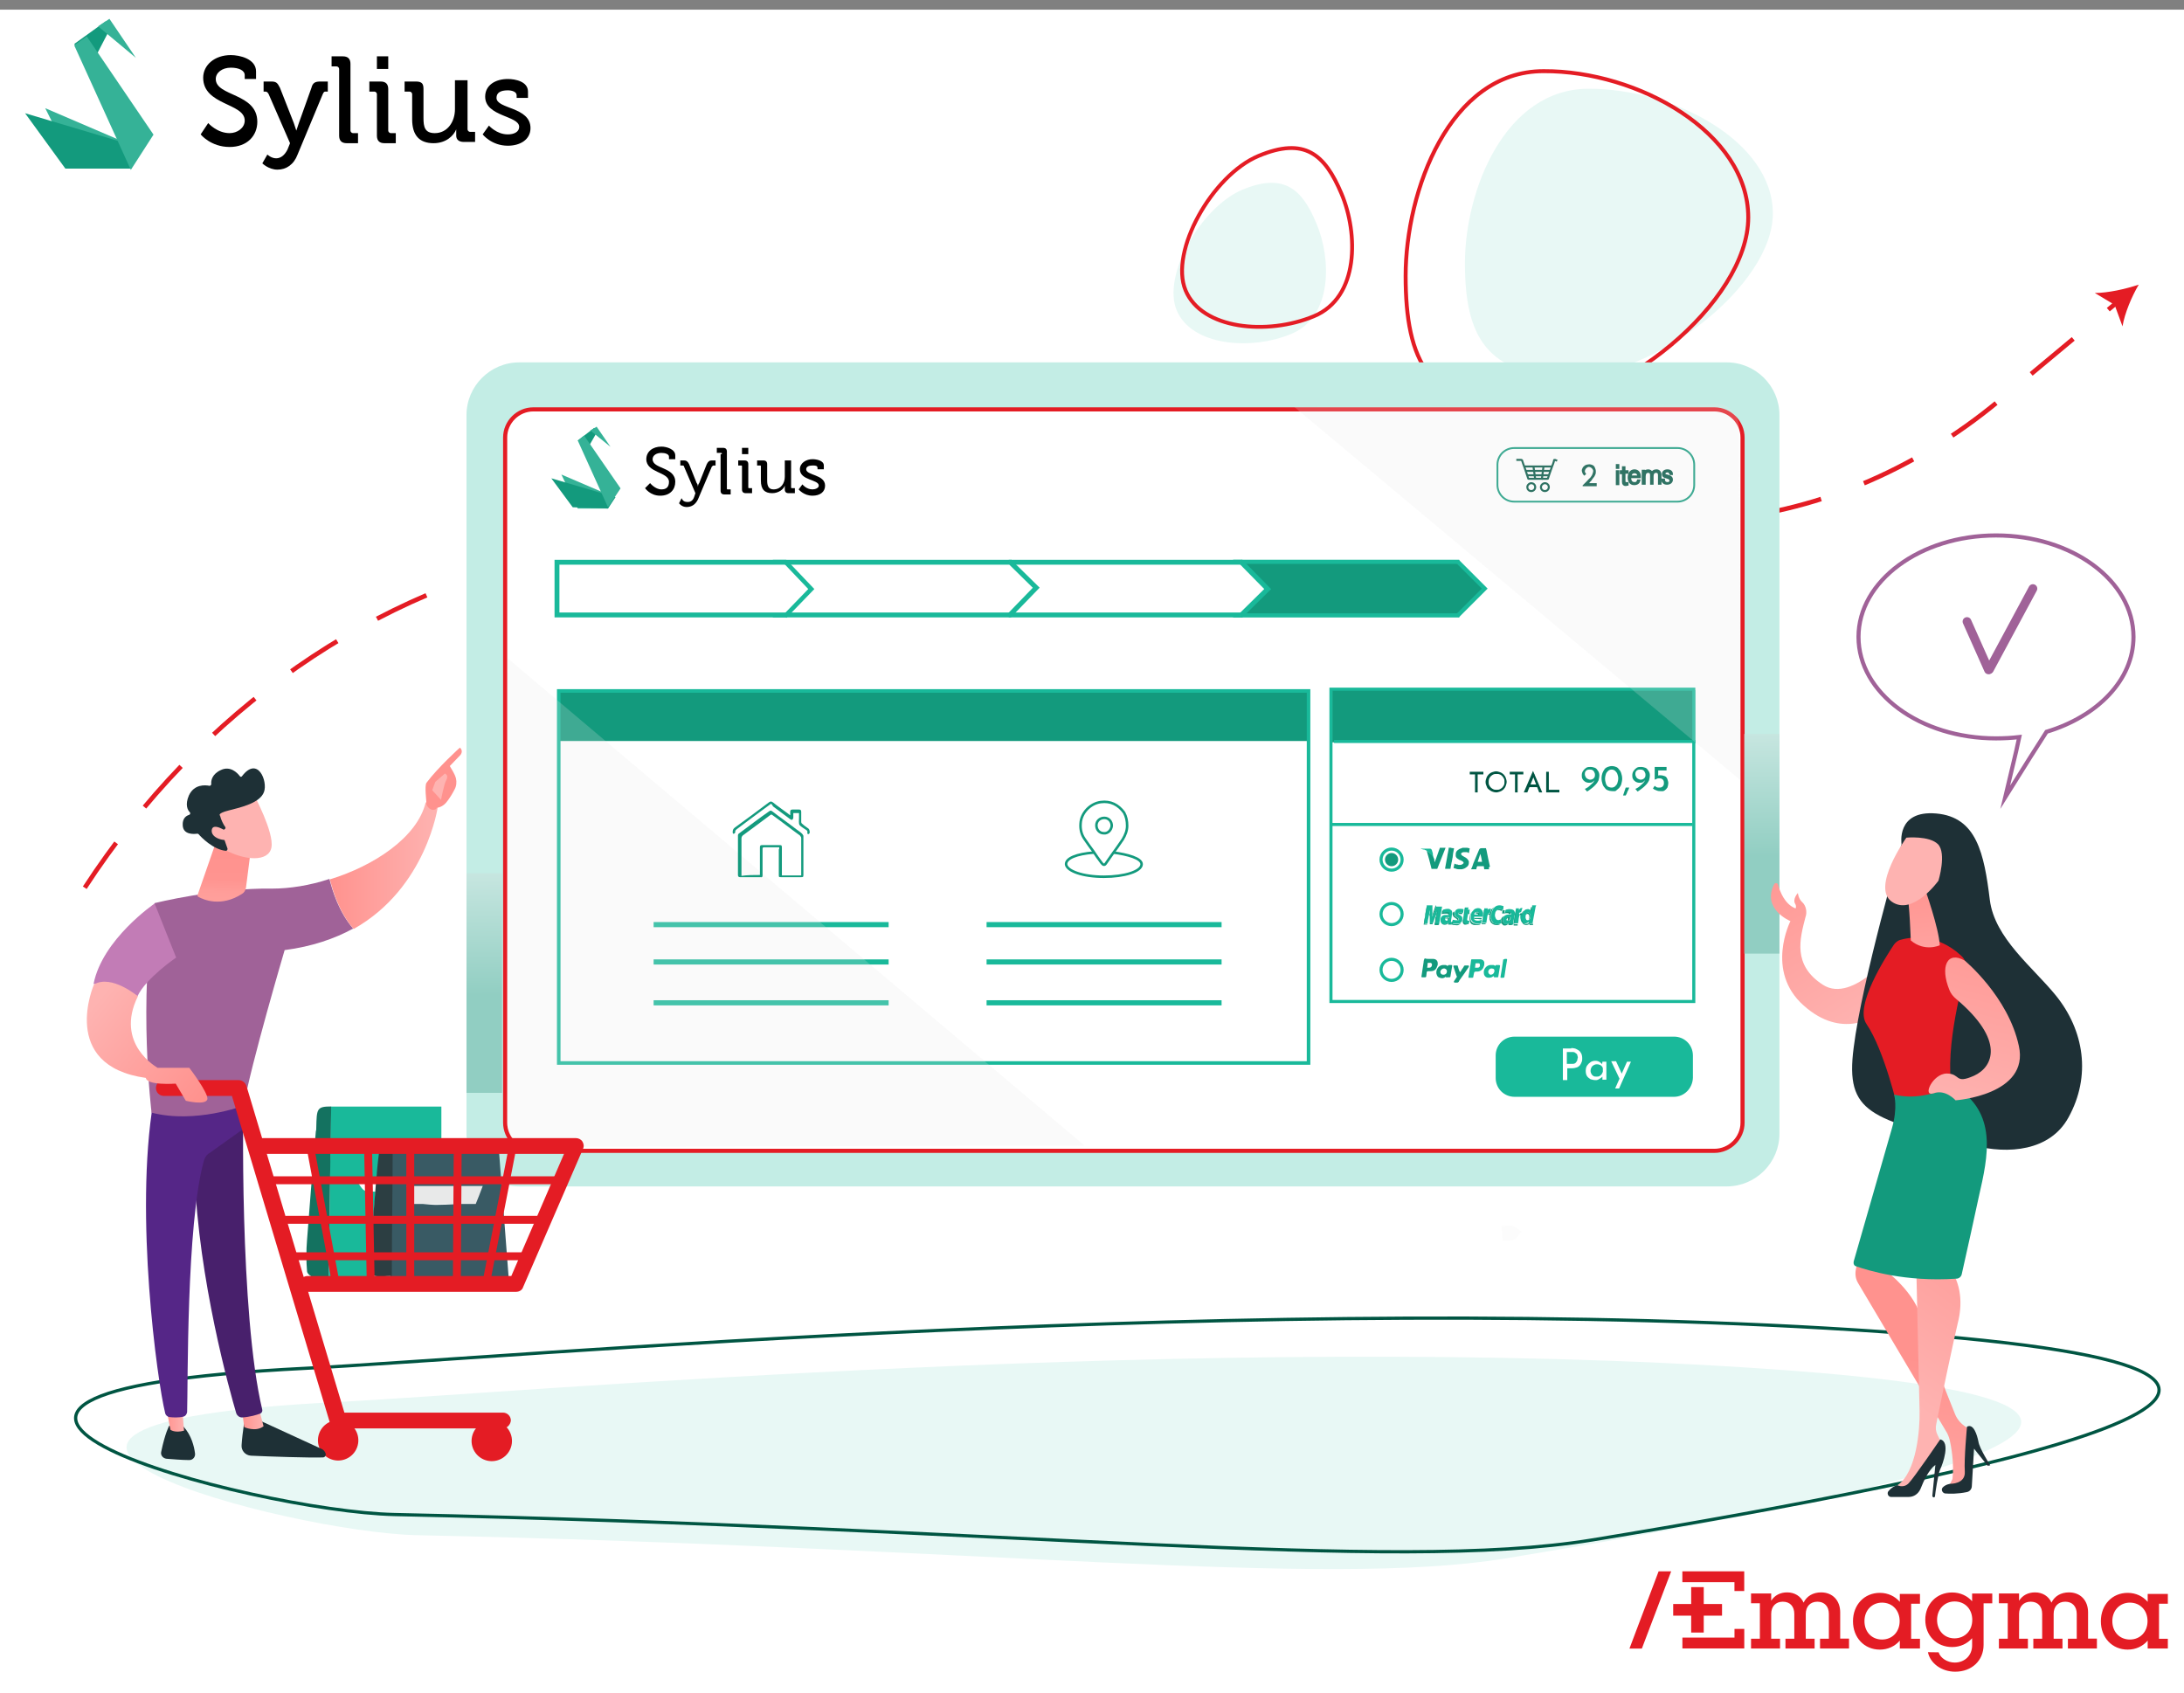 <?xml version="1.0" encoding="utf-8"?>
<!-- Generator: Adobe Illustrator 25.4.1, SVG Export Plug-In . SVG Version: 6.00 Build 0)  -->
<svg version="1.1" id="Calque_1" xmlns="http://www.w3.org/2000/svg" xmlns:xlink="http://www.w3.org/1999/xlink" x="0px" y="0px"
	 viewBox="0 0 497.2 385.5" style="enable-background:new 0 0 497.2 385.5;" xml:space="preserve">
<rect x="0" y="0" width="497.2" height="385.5" fill="#808080" stroke="none"/>
<style type="text/css">
	.st0{fill:#37525B;}
	.st1{fill:#FFFFFF;}
	.st2{fill:#E8F8F5;}
	.st3{fill:none;stroke:#E41C24;stroke-width:0.896;stroke-miterlimit:10;}
	.st4{fill:none;stroke:#E41C24;stroke-width:0.872;stroke-miterlimit:10;}
	.st5{fill:none;stroke:#E41C24;stroke-width:0.75;stroke-miterlimit:10;}
	.st6{fill:none;stroke:#E41C24;stroke-width:0.5;stroke-miterlimit:10;}
	.st7{fill:none;stroke:#E41C24;stroke-width:1.039;stroke-miterlimit:10;stroke-dasharray:12.465,10.387;}
	.st8{fill:#E41C24;}
	.st9{fill:none;stroke:#005542;stroke-width:0.736;stroke-miterlimit:10;}
	.st10{fill:#1E3036;}
	.st11{fill:url(#SVGID_1_);}
	.st12{fill:url(#SVGID_00000093177536737229549460000000041994459863404684_);}
	.st13{fill:url(#SVGID_00000034066148931174306330000002290920334041223317_);}
	.st14{fill-rule:evenodd;clip-rule:evenodd;fill:#35B297;}
	.st15{fill-rule:evenodd;clip-rule:evenodd;fill:#139A7D;}
	.st16{fill-rule:evenodd;clip-rule:evenodd;}
	.st17{fill:#FCFCFC;}
	.st18{fill:none;stroke:#A06298;stroke-width:0.935;stroke-miterlimit:10;}
	.st19{fill:#A06298;stroke:#A06298;stroke-width:2;stroke-linecap:round;stroke-miterlimit:10;}
	.st20{fill:#C3EDE5;}
	.st21{fill:#FFFFFF;stroke:#E41C24;stroke-width:0.938;stroke-miterlimit:10;}
	.st22{fill:url(#SVGID_00000165221760601911340570000010978573862002654125_);}
	.st23{fill:url(#SVGID_00000178922621099482620290000009037618489561018039_);}
	.st24{fill:#19B99A;}
	.st25{fill:#139A7D;stroke:#19B99A;stroke-width:0.944;stroke-miterlimit:10;}
	.st26{fill:none;stroke:#139A7D;stroke-width:0.417;stroke-miterlimit:10;}
	.st27{fill:none;stroke:#005542;stroke-width:0.458;stroke-miterlimit:10;}
	.st28{fill:#005542;}
	.st29{fill:#139A7D;}
	.st30{fill:none;stroke:#19B99A;stroke-width:0.938;stroke-miterlimit:10;}
	.st31{fill:none;stroke:#19B99A;stroke-width:0.701;stroke-miterlimit:10;}
	.st32{fill:none;stroke:#19B99A;stroke-width:1.169;stroke-miterlimit:10;}
	.st33{fill:none;stroke:#19B99A;stroke-width:0.811;stroke-miterlimit:10;}
	.st34{opacity:0.21;fill:#E8E8E8;}
	.st35{fill:#395A64;}
	.st36{fill:#147260;}
	.st37{fill:#2C3E42;}
	.st38{fill:#E8E9E9;}
	.st39{fill:url(#SVGID_00000168825834952848419980000012464661492488087458_);}
	.st40{fill:#48206C;}
	.st41{fill:url(#SVGID_00000171685020983547780470000005772962548025633197_);}
	.st42{fill:#552687;}
	.st43{fill:#A06298;}
	.st44{fill:url(#SVGID_00000042735223568150780430000014153944590823921046_);}
	.st45{fill:url(#SVGID_00000158722763040128243430000003736415195948158092_);}
	.st46{fill:url(#SVGID_00000152972209806365132590000009874984267801884861_);}
	.st47{fill:#C27CB6;}
	.st48{fill:url(#SVGID_00000019651931155441394000000000161705517265470901_);}
	.st49{fill:url(#SVGID_00000081633090931304500090000005458894097198997894_);}
	.st50{fill:url(#SVGID_00000147182203886088474260000010795243745069736606_);}
	.st51{fill:url(#SVGID_00000075846835838128733540000010784135752925875628_);}
	.st52{fill:url(#SVGID_00000030451058509844858490000008793428764355288970_);}
	.st53{fill:url(#SVGID_00000155867738193932517730000012385456281582602160_);}
	.st54{fill:url(#SVGID_00000008128224644968917940000004447106370958086567_);}
	.st55{fill:url(#SVGID_00000082337590426057795410000001257820235971122586_);}
	.st56{fill:url(#SVGID_00000060740458758244981540000011706672728874848951_);}
	.st57{fill:#020266;}
	.st58{fill:#020166;}
	.st59{fill:#030266;}
	.st60{fill:#FEF8EF;}
	.st61{fill:#040266;}
	.st62{fill:#CB0000;}
	.st63{fill:#040366;}
	.st64{fill:#FFFFFF;stroke:#19B99A;stroke-width:1.111;stroke-miterlimit:10;}
	.st65{fill:none;stroke:#19B99A;stroke-miterlimit:10;}
	.st66{fill:#005542;stroke:#005542;stroke-width:0.5;stroke-miterlimit:10;}
	.st67{fill:#FFFFFF;stroke:#139A7D;stroke-width:0.574;stroke-miterlimit:10;}
	.st68{fill:none;stroke:#139A7D;stroke-width:0.574;stroke-miterlimit:10;}
</style>
<path class="st0" d="M876-363.5c-0.2-0.4-0.2-0.8,0-1.1c0.1,0.3,0.3,0.5,0.4,0.8C876.4-363.8,876.1-363.6,876-363.5z"/>
<rect x="-2.3" y="2.2" class="st1" width="501.4" height="386.7"/>
<path class="st2" d="M403.6,48.6c0,16.4-26.8,37.1-46.1,37.1s-24-9.4-24-25.8s9-39.7,28.2-39.7C381.1,20.2,403.6,32.2,403.6,48.6z"
	/>
<path class="st3" d="M398,49.5c0,19.3-29.8,43.6-51.3,43.6c-21.5,0-26.7-11-26.7-30.3s10-46.6,31.4-46.6
	C372.9,16.1,398,30.2,398,49.5z"/>
<path class="st2" d="M267.9,70.7c-3.4-8,5.5-23.5,14.9-27.5c9.4-3.9,13.6-0.3,16.9,7.7c3.4,8,3.7,21.2-5.7,25.1
	C284.7,79.9,271.3,78.7,267.9,70.7z"/>
<path class="st4" d="M269.9,66.1c-3.7-8.9,6.1-26.2,16.6-30.6c10.5-4.4,15.1-0.4,18.9,8.6s4.1,23.6-6.3,27.9
	C288.5,76.4,273.6,75,269.9,66.1z"/>
<path class="st2" d="M143,242c-5-7.2,0.4-24.5,8.9-30.4s13.4-3.2,18.4,4s8.2,20.2-0.2,26.1C161.6,247.5,148,249.2,143,242z"/>
<path class="st5" d="M145.2,239.9c-5.9-8.5-0.3-28.3,9.2-34.9c9.4-6.6,15.1-3.3,21,5.1s9.9,23.5,0.5,30.1S151.1,248.4,145.2,239.9z"
	/>
<path class="st2" d="M187.6,238.6c2.2,1.4,2.7,6.8,1.1,9.4c-1.6,2.6-3.3,2.4-5.5,1c-2.2-1.4-4.6-4.6-2.9-7.2
	C181.8,239.2,185.4,237.2,187.6,238.6z"/>
<path class="st6" d="M187.9,240c2.5,1.6,3,7.5,1.2,10.4c-1.8,2.9-3.7,2.7-6.1,1.1s-5.1-5.1-3.3-8C181.5,240.7,185.4,238.5,187.9,240
	z"/>
<path class="st2" d="M94.8,349.5c128.4,2.7,206.2,12.1,247.9,5.3c78.1-12.8,184.9-34.5,60.4-43.1c-126.4-8.8-287,5.5-326.5,7.5
	C-26.8,324.4,65.4,348.8,94.8,349.5z"/>
<g>
	<g>
		<path class="st7" d="M19.3,202.1L19.3,202.1c26.3-40.4,65.9-68,110.3-76.6c15.2-3,30.7-4.6,46.2-4.7l210.1-2.1c1,0,2-0.1,3-0.2
			c24-1.6,46.9-11.3,66.1-27.2L482,68.8"/>
		<g>
			<path class="st8" d="M486.9,64.8c-1.6,2.7-3.2,6.5-3.7,9.5l-1.8-4.9l-4.5-2.7C479.9,66.7,483.9,65.8,486.9,64.8z"/>
		</g>
	</g>
</g>
<path class="st9" d="M89.8,344.8c141.3,3,226.7,13.3,272.6,5.8c85.9-14.1,203.3-37.9,66.4-47.4c-139-9.7-315.6,6.1-359.1,8.3
	C-43.9,317.2,57.5,344.1,89.8,344.8z"/>
<path class="st10" d="M437.7,188c0,0-3.7,0.9-4.2,2.6c-0.5,1.7,5.3,3.2,6.9,3.3l1.3,6.8c0,0,3.9-6.4,2.3-10.1
	C442.5,186.9,437.7,188,437.7,188z"/>
<linearGradient id="SVGID_1_" gradientUnits="userSpaceOnUse" x1="-4939.525" y1="-125.588" x2="-4961.179" y2="-104.227" gradientTransform="matrix(0.96 0.279 -0.279 0.96 6304.762 1076.442)">
	<stop  offset="0" style="stop-color:#FF928E"/>
	<stop  offset="1" style="stop-color:#FEB3B1"/>
</linearGradient>
<path class="st11" d="M439.7,199.7c0,0,3.1-3.6,4.4-1.3c1.3,2.4-2.8,4.2-4.2,3L439.7,199.7z"/>
<linearGradient id="SVGID_00000048459713678672269620000012440688397754635652_" gradientUnits="userSpaceOnUse" x1="435.872" y1="309.115" x2="427.971" y2="360.618">
	<stop  offset="0" style="stop-color:#FF928E"/>
	<stop  offset="1" style="stop-color:#FEB3B1"/>
</linearGradient>
<path style="fill:url(#SVGID_00000048459713678672269620000012440688397754635652_);" d="M424.1,280.9c0,0.6-1.1,5.5-1.6,8.1
	c-0.2,1-0.1,2.1,0.5,3.1l20.3,34.2c0.2,0.4,0.4,0.9,0.5,1.3c0.4,1.6,1.1,5.5,0.7,9.1l-1.1,2.2l4.5-1l1-12.2l-1.3-0.8
	c-1.1-0.7-2-1.7-2.5-2.9c-1.8-4.5-6.4-15.8-7.6-21.4c-1.3-6.3-8.3-11.4-8.3-11.4l1.2-2.9L424.1,280.9z"/>
<path class="st10" d="M453.1,333.6c0,0-2.5-3.9-2.7-5.4c-0.3-1.5-1.1-4.2-2.6-3.4c0,0-0.7,7.4-0.5,10.2c0.2,2.9-3.3,2.8-3.3,2.8
	s-1,0.1-1.7,0.8c-0.5,0.5-0.1,1.3,0.5,1.4c1.1,0.1,3,0.1,4.9-0.3c0.7-0.1,1.2-0.7,1.2-1.4l0.5-8.5l3.1,3.9L453.1,333.6z"/>
<linearGradient id="SVGID_00000021807539483924462080000006098764085090526336_" gradientUnits="userSpaceOnUse" x1="463.69" y1="273.813" x2="432.086" y2="317.414">
	<stop  offset="0" style="stop-color:#FF928E"/>
	<stop  offset="1" style="stop-color:#FEB3B1"/>
</linearGradient>
<path style="fill:url(#SVGID_00000021807539483924462080000006098764085090526336_);" d="M436.2,286.3c0,0,0.7,30.6,0.8,34.9
	c0.1,4.3-0.7,14-5,16.9l1.9,1.4c0,0,2.4-2,4.7-5.9c2.6-4.4,3.4-5.1,3.4-5.1l-0.9-1.8c-0.4-0.8-0.5-1.6-0.3-2.5
	c0.9-4.6,4.1-19.7,4.9-23c1-3.9,1.1-9-2.4-13.3C439.8,283.6,436.2,286.3,436.2,286.3z"/>
<path class="st10" d="M440.2,340.9c0.1,0,0.3-0.1,0.3-0.2c0.1-1,0.7-5.1,1.2-6.2c0.6-1.2,2.4-6.3,0-6.8c0,0-6,8.8-7.2,10
	c-1.2,1.2-2.6,0.4-2.6,0.4s-1.1,0.3-2,1.4c-0.4,0.5,0,1.3,0.6,1.3l4,0c1.2,0,2.2-0.7,2.7-1.8c0.7-1.8,1.9-4.4,3.4-5.5l-0.7,7.1
	C440,340.8,440.1,340.9,440.2,340.9L440.2,340.9z"/>
<g id="g4630" transform="matrix(2.866,0,0,2.866,-699.611,-110.644)">
	<path id="Fill-11" class="st14" d="M255.4,50.5l-7.7-3.3l2.4,4.8l4.4,0L255.4,50.5z"/>
	<polygon id="Fill-12" class="st15" points="246.1,47.6 249.3,52 254.5,52 255.5,50.4 	"/>
	<polygon id="Fill-13" class="st15" points="251.6,43.3 253,40.6 252.5,40.3 250,42.1 	"/>
	<path id="Fill-14" class="st14" d="M250,42.2l1-0.7l5.3,7.8l-1.8,2.8L250,42.2z"/>
	<polygon id="Fill-15" class="st14" points="252.8,40.1 251.9,40.7 254.9,43.2 	"/>
	<g id="logo_sylius-7" transform="translate(374.046,59.581)">
		<g id="Page-1-5">
			<path id="Fill-1-3" class="st16" d="M-113.4-11.2c0,0,0.7,0.8,1.7,0.8c0.6,0,1.2-0.4,1.2-1c0-1.4-3.3-1.2-3.3-3.4
				c0-1,0.9-1.8,2.2-1.8c0.7,0,2,0.3,2,1.3v0.6h-0.9v-0.3c0-0.4-0.5-0.6-1.1-0.6c-0.7,0-1.2,0.4-1.2,0.9c0,1.4,3.3,1.1,3.3,3.4
				c0,1.1-0.8,2-2.2,2c-1.5,0-2.3-1-2.3-1L-113.4-11.2z"/>
			<path id="Fill-3-5" class="st16" d="M-108-8.4c0.4,0,0.7-0.3,0.9-0.7l0.2-0.5l-1.7-3.9c-0.1-0.2-0.2-0.2-0.3-0.2h-0.1v-0.8h0.6
				c0.4,0,0.5,0.1,0.7,0.5l1.1,2.8c0.1,0.3,0.2,0.6,0.2,0.6h0c0,0,0.1-0.3,0.2-0.6l1-2.8c0.1-0.4,0.3-0.5,0.7-0.5h0.6v0.8h-0.1
				c-0.2,0-0.2,0-0.3,0.2l-2,4.8c-0.3,0.8-0.9,1.2-1.6,1.2c-0.7,0-1.2-0.5-1.2-0.5l0.4-0.7C-108.7-8.7-108.4-8.4-108-8.4"/>
			<path id="Fill-9-1" class="st16" d="M-97.2-13.5c0-0.1-0.1-0.2-0.2-0.2h-0.4v-0.8h0.9c0.5,0,0.6,0.2,0.6,0.6v2.3
				c0,0.7,0.1,1.2,0.9,1.2c1,0,1.6-0.9,1.6-1.9v-2.3h1v3.9c0,0.1,0.1,0.2,0.2,0.2h0.4v0.8h-0.9c-0.4,0-0.6-0.2-0.6-0.5v-0.2
				c0-0.2,0-0.3,0-0.3h0c-0.2,0.5-0.8,1.1-1.8,1.1c-1.1,0-1.7-0.6-1.7-1.9V-13.5z"/>
			<path id="Fill-5-6" class="st16" d="M-103-15.5c0-0.1-0.1-0.2-0.2-0.2h-0.4v-0.8h0.9c0.4,0,0.6,0.2,0.6,0.6v5.3
				c0,0.1,0.1,0.2,0.2,0.2h0.4v0.8h-0.9c-0.4,0-0.6-0.2-0.6-0.6L-103-15.5z"/>
			<path id="Fill-7-9" class="st16" d="M-100-15.5h0.9v-1h-0.9V-15.5z M-100-13.5c0-0.1-0.1-0.2-0.2-0.2h-0.4v-0.8h0.9
				c0.4,0,0.6,0.2,0.6,0.6v3.3c0,0.1,0.1,0.2,0.2,0.2h0.4v0.8h-0.9c-0.4,0-0.6-0.2-0.6-0.6V-13.5z"/>
			<path id="Fill-10-2" class="st16" d="M-91.1-11c0,0,0.6,0.7,1.5,0.7c0.5,0,0.9-0.2,0.9-0.6c0-0.9-2.7-0.8-2.7-2.4
				c0-0.9,0.8-1.4,1.8-1.4c0.6,0,1.6,0.2,1.6,1v0.5h-0.9v-0.2c0-0.3-0.4-0.4-0.7-0.4c-0.6,0-0.9,0.2-0.9,0.6c0,0.9,2.7,0.7,2.7,2.4
				c0,0.9-0.8,1.4-1.8,1.4c-1.3,0-2-0.9-2-0.9L-91.1-11z"/>
		</g>
	</g>
</g>
<g id="layer1" transform="translate(453.107,88.343)">
	<g id="g326" transform="matrix(0.353,0,0,-0.353,-443.234,-88.343)">
		<path id="path328" class="st8" d="M1049.8-1013.4l-18.9-49.8h-8l18.8,49.8H1049.8z"/>
	</g>
	<g id="g330" transform="matrix(0.353,0,0,-0.353,-431.197,-77.83)">
		<path id="path332" class="st8" d="M1048.5-1012.2h-11.8v-10.9h-8.1v10.9H1017v7.5h11.6v10.9h8.1v-10.9h11.8V-1012.2z"/>
	</g>
	<g id="g334" transform="matrix(0.353,0,0,-0.353,-401.085,-72.359)">
		<path id="path336" class="st8" d="M1045.1-1011.6v-6.3h-18.7v6.3h5.7v16c0,4.8-2.8,7.9-7.4,7.9s-7.5-3.1-7.5-7.9v-16h5.7v-6.3
			h-18.8v6.3h5.7v16c0,4.8-2.7,7.9-7.4,7.9c-4.6,0-7.5-3.1-7.5-7.9v-16h5.7v-6.3h-18.7v6.3h5.7v22.9h-5.7v6.3h13v-4.7
			c2.2,3.5,5.8,5.4,10.3,5.4c4.9,0,8.8-2.5,10.6-6.6c2,4.2,6.1,6.6,11.3,6.6c7.3,0,12.3-5.1,12.3-12.9v-16.9H1045.1z"/>
	</g>
	<g id="g338" transform="matrix(0.353,0,0,-0.353,-389.064,-76.559)">
		<path id="path340" class="st8" d="M1043.7-1012.1c0,6.9-4.7,11.9-11.4,11.9c-6.5,0-11.3-5-11.3-11.9c0-7,4.7-11.9,11.3-11.9
			C1039-1024,1043.7-1019,1043.7-1012.1 M1051.1-1000.6v-22.9h5.7v-6.3h-13v5.1c-3.1-3.6-7.6-5.8-12.9-5.8c-10,0-17.3,7.7-17.3,18.3
			c0,10.6,7.3,18.3,17.3,18.3c5.3,0,9.8-2.2,12.9-5.8v5.1h13v-6.3H1051.1z"/>
	</g>
	<g id="g342" transform="matrix(0.353,0,0,-0.353,-371.864,-76.824)">
		<path id="path344" class="st8" d="M1041.8-1012.1c0,7-4.7,11.9-11.4,11.9c-6.5,0-11.3-5-11.3-11.9c0-6.9,4.7-11.9,11.3-11.9
			C1037.1-1023.9,1041.8-1019,1041.8-1012.1 M1054.8-1001.4h-5.7v-26.8c0-10.1-7.6-17.3-18.3-17.3c-8.7,0-16.1,5.3-17.6,12.6
			l6.9-0.1c1.2-3.8,5.7-6.6,10.4-6.6c6.5,0,11.2,4.7,11.2,11v4.7c-3.1-3.5-7.6-5.7-12.9-5.7c-10,0-17.3,7.4-17.3,17.6
			c0,10.1,7.3,17.6,17.3,17.6c5.3,0,9.9-2.2,12.9-5.7v5h13V-1001.4z"/>
	</g>
	<g id="g346" transform="matrix(0.353,0,0,-0.353,-342.326,-72.359)">
		<path id="path348" class="st8" d="M1038.5-1011.6v-6.3h-18.7v6.3h5.7v16c0,4.8-2.8,7.9-7.4,7.9s-7.5-3.1-7.5-7.9v-16h5.7v-6.3
			h-18.8v6.3h5.7v16c0,4.8-2.7,7.9-7.4,7.9c-4.6,0-7.5-3.1-7.5-7.9v-16h5.7v-6.3h-18.7v6.3h5.7v22.9h-5.7v6.3h13v-4.7
			c2.2,3.5,5.8,5.4,10.3,5.4c4.9,0,8.8-2.5,10.6-6.6c2,4.2,6.1,6.6,11.3,6.6c7.3,0,12.3-5.1,12.3-12.9v-16.9H1038.5z"/>
	</g>
	<g id="g350" transform="matrix(0.353,0,0,-0.353,-330.305,-76.559)">
		<path id="path352" class="st8" d="M1037.1-1012.1c0,6.9-4.7,11.9-11.4,11.9c-6.5,0-11.3-5-11.3-11.9c0-7,4.7-11.9,11.3-11.9
			C1032.4-1024,1037.1-1019,1037.1-1012.1 M1044.5-1000.6v-22.9h5.7v-6.3h-13v5.1c-3.1-3.6-7.6-5.8-12.9-5.8
			c-10,0-17.3,7.7-17.3,18.3c0,10.6,7.3,18.3,17.3,18.3c5.3,0,9.8-2.2,12.9-5.8v5.1h13v-6.3H1044.5z"/>
	</g>
	<g id="g354" transform="matrix(0.353,0,0,-0.353,-428.218,-72.623)">
		<path id="path356" class="st8" d="M1048.1-1011.6H1028h-7.8h-5.7v-7h39.9v12.6h-6.3V-1011.6z"/>
	</g>
	<g id="g358" transform="matrix(0.353,0,0,-0.353,-440.583,-88.343)">
		<path id="path360" class="st8" d="M1049.5-1013.4v-7h5.7h7.8h20.1v-5.7h6.3v12.7H1049.5z"/>
	</g>
</g>
<path class="st17" d="M342.1,282.5c-0.1-1.1-0.2-2.3-0.3-3.4c0.9,0,1.8-0.2,2.6,0c0.7,0.2,1.3,0.8,2,1.3c-0.6,0.6-1,1.5-1.7,1.8
	C343.9,282.6,342.9,282.5,342.1,282.5z"/>
<path class="st18" d="M485.7,145c0-12.8-14-23.1-31.3-23.1c-17.3,0-31.3,10.4-31.3,23.1c0,12.8,14,23.1,31.3,23.1
	c1.8,0,3.6-0.1,5.3-0.3L459,171l-2.5,10.5l5.7-9.1l3.7-5.8C477.5,163.1,485.7,154.8,485.7,145z"/>
<g>
	<line class="st19" x1="447.8" y1="141.5" x2="452.7" y2="152.5"/>
	<line class="st19" x1="462.8" y1="134" x2="452.9" y2="152.4"/>
</g>
<path class="st20" d="M393.1,270.1H118.2c-6.6,0-12-5.4-12-12V94.5c0-6.6,5.4-12,12-12h274.9c6.6,0,12,5.4,12,12v163.6
	C405.1,264.7,399.7,270.1,393.1,270.1z"/>
<path class="st21" d="M390.3,262H121.4c-3.5,0-6.4-2.9-6.4-6.4v-156c0-3.5,2.9-6.4,6.4-6.4h268.9c3.5,0,6.4,2.9,6.4,6.4v156
	C396.7,259.1,393.8,262,390.3,262z"/>
<linearGradient id="SVGID_00000082354660081842280140000009305185444919776160_" gradientUnits="userSpaceOnUse" x1="109.806" y1="169.557" x2="110.855" y2="290.417">
	<stop  offset="0" style="stop-color:#FFFFFF"/>
	<stop  offset="0.472" style="stop-color:#91CEC2"/>
</linearGradient>
<rect x="106.2" y="198.8" style="fill:url(#SVGID_00000082354660081842280140000009305185444919776160_);" width="8.1" height="50"/>
<linearGradient id="SVGID_00000115488219545878579640000005739254376694695604_" gradientUnits="userSpaceOnUse" x1="400.591" y1="137.905" x2="401.639" y2="258.763">
	<stop  offset="0" style="stop-color:#FFFFFF"/>
	<stop  offset="0.472" style="stop-color:#91CEC2"/>
</linearGradient>
<rect x="397.1" y="167.1" style="fill:url(#SVGID_00000115488219545878579640000005739254376694695604_);" width="8" height="50"/>
<path class="st24" d="M381.1,249.7h-36.3c-2.4,0-4.3-1.9-4.3-4.3v-5.1c0-2.4,1.9-4.3,4.3-4.3h36.3c2.4,0,4.3,1.9,4.3,4.3v5.1
	C385.3,247.8,383.4,249.7,381.1,249.7z"/>
<g>
	<path class="st1" d="M357.7,238.6c0.5,0,1,0.1,1.3,0.3c0.4,0.2,0.7,0.4,0.9,0.8c0.2,0.3,0.3,0.7,0.3,1.2c0,0.3,0,0.6-0.1,0.8
		c-0.1,0.3-0.2,0.5-0.4,0.8c-0.2,0.2-0.4,0.4-0.7,0.5c-0.3,0.1-0.7,0.2-1.1,0.2h-1.1v2.7h-1v-7.2H357.7z M357.8,242.2
		c0.3,0,0.5,0,0.7-0.1c0.2-0.1,0.3-0.2,0.4-0.4c0.1-0.1,0.2-0.3,0.2-0.5c0-0.2,0.1-0.3,0.1-0.4c0-0.1,0-0.3-0.1-0.5
		c0-0.2-0.1-0.3-0.2-0.4c-0.1-0.1-0.3-0.2-0.4-0.3c-0.2-0.1-0.4-0.1-0.7-0.1h-1.1v2.7H357.8z"/>
	<path class="st1" d="M363.2,245.9c-0.4,0-0.7-0.1-1.1-0.2c-0.3-0.2-0.6-0.4-0.8-0.7c-0.2-0.3-0.3-0.7-0.3-1.2
		c0-0.5,0.1-0.9,0.3-1.2c0.2-0.3,0.5-0.6,0.8-0.8s0.7-0.3,1.1-0.3s0.7,0.1,1,0.3s0.5,0.4,0.6,0.6l-0.1,0.2l0.1-0.9h0.9v4.1h-0.9
		v-1.1l0.1,0.2c0,0.1-0.1,0.2-0.2,0.3s-0.2,0.2-0.4,0.3c-0.1,0.1-0.3,0.2-0.5,0.3S363.5,245.9,363.2,245.9z M363.5,245.1
		c0.2,0,0.4,0,0.6-0.1c0.2-0.1,0.3-0.2,0.5-0.4c0.1-0.2,0.2-0.3,0.3-0.6v-0.8c-0.1-0.2-0.1-0.4-0.3-0.5c-0.1-0.1-0.3-0.3-0.5-0.3
		c-0.2-0.1-0.4-0.1-0.6-0.1c-0.3,0-0.5,0.1-0.7,0.2s-0.4,0.3-0.5,0.5c-0.1,0.2-0.2,0.5-0.2,0.8c0,0.3,0.1,0.5,0.2,0.7
		c0.1,0.2,0.3,0.4,0.5,0.5C363,245.1,363.2,245.1,363.5,245.1z"/>
	<path class="st1" d="M368.8,245.8l-2-4.2h1.1l1.7,3.7L368.8,245.8z M367.7,247.8l2.7-6.1h0.9l-2.7,6.1H367.7z"/>
</g>
<polyline class="st25" points="332.2,140.1 281.2,140.1 281.2,127.9 332.2,127.9 "/>
<path class="st26" d="M381.9,114.2h-37.2c-2.1,0-3.8-1.7-3.8-3.8v-4.6c0-2.1,1.7-3.8,3.8-3.8h37.2c2.1,0,3.8,1.7,3.8,3.8v4.6
	C385.7,112.5,384,114.2,381.9,114.2z"/>
<g>
	<g>
		<path class="st27" d="M345.2,104.7c0.4,0,0.7,0,1.1,0c0.1,0,0.1,0,0.2,0.1c0.2,0.6,0.4,1.2,0.6,1.7c0.2,0.7,0.5,1.4,0.7,2.1
			c0,0.1,0.1,0.2,0.1,0.3c0,0.1,0.1,0.1,0.1,0.1c0,0,0,0,0.1,0c1.4,0,2.7,0,4.1,0c0.2,0,0.2,0,0.2-0.1c0.1-0.3,0.2-0.6,0.3-0.9
			c0.2-0.6,0.4-1.1,0.6-1.7c0.2-0.5,0.4-1,0.5-1.5c0-0.1,0-0.1,0.2-0.1c0.2,0.1,0.3,0.1,0.5,0.2"/>
		<path class="st27" d="M351.7,110c0.5,0,0.9,0.4,0.9,0.9c0,0.5-0.4,0.9-0.9,0.9c-0.5,0-0.9-0.4-0.9-0.9
			C350.8,110.4,351.3,110,351.7,110z"/>
		<path class="st27" d="M348.6,110c0.4,0,0.9,0.3,0.9,0.9c0,0.5-0.4,0.9-0.9,0.9c-0.6,0-0.9-0.5-0.9-0.9
			C347.7,110.4,348.2,110,348.6,110z"/>
	</g>
	<line class="st27" x1="346.9" y1="106.2" x2="353.4" y2="106.2"/>
	<line class="st27" x1="347.3" y1="107.2" x2="353" y2="107.2"/>
	<line class="st27" x1="347.8" y1="108.2" x2="352.6" y2="108.2"/>
	<line class="st27" x1="349.1" y1="106.2" x2="349.5" y2="109.1"/>
	<line class="st27" x1="351.4" y1="106.1" x2="351" y2="109.2"/>
</g>
<g>
	<path class="st28" d="M360.3,110.5c0.3-0.3,0.6-0.6,0.9-0.9c0.3-0.3,0.5-0.6,0.8-0.8c0.2-0.3,0.4-0.5,0.5-0.8
		c0.1-0.3,0.2-0.5,0.2-0.7c0-0.2,0-0.3-0.1-0.4c-0.1-0.1-0.1-0.2-0.2-0.3c-0.1-0.1-0.2-0.1-0.3-0.2c-0.1,0-0.2-0.1-0.3-0.1
		c-0.2,0-0.3,0-0.4,0.1c-0.1,0.1-0.2,0.1-0.3,0.2c-0.1,0.1-0.1,0.2-0.2,0.3c0,0.1-0.1,0.2-0.1,0.3c0,0.2,0,0.3,0.1,0.4
		c0.1,0.1,0.1,0.2,0.2,0.3l-0.4,0.4c-0.1-0.1-0.2-0.2-0.3-0.3c-0.1-0.1-0.1-0.3-0.2-0.4c0-0.2-0.1-0.3-0.1-0.4
		c0-0.3,0.1-0.5,0.2-0.7c0.1-0.2,0.3-0.4,0.6-0.6c0.2-0.1,0.6-0.2,0.9-0.2c0.3,0,0.6,0.1,0.8,0.2c0.2,0.1,0.4,0.3,0.5,0.6
		c0.1,0.2,0.2,0.5,0.2,0.8c0,0.2,0,0.5-0.1,0.7c-0.1,0.2-0.2,0.5-0.4,0.7c-0.2,0.2-0.3,0.4-0.5,0.7c-0.2,0.2-0.4,0.4-0.6,0.7
		l-0.3-0.1h2.1v0.7H360.3z"/>
</g>
<rect x="127.1" y="157.2" class="st29" width="170.5" height="11.5"/>
<path class="st30" d="M195.5,253.4"/>
<path class="st30" d="M195.5,156.8"/>
<path class="st30" d="M254,253.2"/>
<path class="st30" d="M254,156.8"/>
<path class="st30" d="M292.6,253.4"/>
<path class="st30" d="M292.6,156.9"/>
<line class="st31" x1="302.7" y1="187.7" x2="385.3" y2="187.7"/>
<path class="st31" d="M385.3,208"/>
<path class="st31" d="M303,208"/>
<g>
	<path class="st28" d="M334.5,175.7h3.2v0.6h-1.3v4.1h-0.6v-4.1h-1.2V175.7z"/>
	<path class="st28" d="M338.2,178c0-0.3,0.1-0.6,0.2-0.9c0.1-0.3,0.3-0.6,0.5-0.8s0.5-0.4,0.8-0.5s0.6-0.2,0.9-0.2
		c0.3,0,0.6,0.1,0.9,0.2c0.3,0.1,0.6,0.3,0.8,0.5s0.4,0.5,0.5,0.8c0.1,0.3,0.2,0.6,0.2,0.9s-0.1,0.6-0.2,0.9
		c-0.1,0.3-0.3,0.6-0.5,0.8s-0.5,0.4-0.8,0.5c-0.3,0.1-0.6,0.2-0.9,0.2c-0.3,0-0.7-0.1-0.9-0.2c-0.3-0.1-0.5-0.3-0.8-0.5
		s-0.4-0.5-0.5-0.8C338.3,178.7,338.2,178.4,338.2,178z M338.9,178c0,0.3,0,0.5,0.1,0.7c0.1,0.2,0.2,0.4,0.4,0.6s0.4,0.3,0.6,0.4
		c0.2,0.1,0.4,0.1,0.7,0.1s0.5,0,0.7-0.1c0.2-0.1,0.4-0.2,0.6-0.4s0.3-0.4,0.4-0.6c0.1-0.2,0.1-0.5,0.1-0.7c0-0.3,0-0.5-0.1-0.7
		c-0.1-0.2-0.2-0.4-0.4-0.6c-0.2-0.2-0.3-0.3-0.6-0.4c-0.2-0.1-0.4-0.1-0.7-0.1c-0.2,0-0.5,0-0.7,0.1c-0.2,0.1-0.4,0.2-0.6,0.4
		c-0.2,0.2-0.3,0.4-0.4,0.6C338.9,177.6,338.9,177.8,338.9,178z"/>
	<path class="st28" d="M343.6,175.7h3.2v0.6h-1.3v4.1h-0.6v-4.1h-1.2V175.7z"/>
	<path class="st28" d="M346.9,180.4l2.1-4.9h0l2.1,4.9h-0.7l-1.5-3.9l0.5-0.3l-1.7,4.2H346.9z M348.1,178.6h1.8l0.2,0.6h-2.2
		L348.1,178.6z"/>
	<path class="st28" d="M352,175.7h0.6v4.1h2.4v0.6h-3V175.7z"/>
</g>
<rect x="303.3" y="157.1" class="st29" width="82.6" height="11.9"/>
<rect x="303" y="156.9" class="st31" width="82.6" height="71.1"/>
<g>
	<line class="st32" x1="148.8" y1="210.5" x2="202.3" y2="210.5"/>
	<line class="st32" x1="148.8" y1="219" x2="202.3" y2="219"/>
	<line class="st32" x1="148.8" y1="228.3" x2="202.3" y2="228.3"/>
</g>
<g>
	<line class="st32" x1="224.6" y1="210.5" x2="278.1" y2="210.5"/>
	<line class="st32" x1="224.6" y1="219" x2="278.1" y2="219"/>
	<line class="st32" x1="224.6" y1="228.3" x2="278.1" y2="228.3"/>
</g>
<path class="st32" d="M286.9,215.5"/>
<path class="st32" d="M233.4,215.5"/>
<path class="st32" d="M286.8,224.4"/>
<path class="st32" d="M233.3,224.4"/>
<path class="st32" d="M286.2,235.2"/>
<path class="st32" d="M232.7,235.2"/>
<g>
	<path class="st29" d="M361.7,178.2c-0.3,0-0.6-0.1-0.8-0.2c-0.3-0.2-0.5-0.4-0.6-0.6c-0.2-0.3-0.2-0.6-0.2-0.9c0-0.4,0.1-0.7,0.3-1
		c0.2-0.3,0.4-0.5,0.7-0.7c0.3-0.2,0.6-0.2,1-0.2c0.4,0,0.7,0.1,1,0.2s0.5,0.4,0.7,0.7c0.2,0.3,0.3,0.6,0.3,1c0,0.4-0.1,0.8-0.2,1.2
		c-0.2,0.4-0.4,0.7-0.7,1c-0.3,0.3-0.6,0.6-0.9,0.8c-0.3,0.2-0.6,0.5-1,0.7l-0.5-0.6c0.5-0.2,0.9-0.5,1.2-0.8
		c0.3-0.3,0.6-0.5,0.8-0.8c0.2-0.3,0.3-0.5,0.3-0.8h0.2c-0.2,0.3-0.4,0.6-0.6,0.7C362.4,178.2,362.1,178.2,361.7,178.2z M362,177.5
		c0.3,0,0.6-0.1,0.8-0.3c0.2-0.2,0.3-0.4,0.3-0.7v-0.2c0-0.2-0.1-0.4-0.2-0.6c-0.1-0.2-0.2-0.3-0.4-0.4c-0.2-0.1-0.4-0.1-0.6-0.1
		c-0.2,0-0.4,0-0.6,0.1c-0.2,0.1-0.3,0.2-0.4,0.4s-0.1,0.4-0.1,0.6s0.1,0.4,0.2,0.6c0.1,0.2,0.2,0.3,0.4,0.4S361.8,177.5,362,177.5z
		"/>
	<path class="st29" d="M366.9,180.1c-0.3,0-0.7-0.1-0.9-0.2c-0.3-0.1-0.5-0.3-0.7-0.6c-0.2-0.2-0.4-0.5-0.5-0.9
		c-0.1-0.3-0.2-0.7-0.2-1.2c0-0.5,0.1-0.9,0.2-1.2s0.3-0.6,0.5-0.9s0.5-0.4,0.7-0.5c0.3-0.1,0.6-0.2,1-0.2c0.3,0,0.7,0.1,0.9,0.2
		c0.3,0.1,0.5,0.3,0.7,0.6c0.2,0.2,0.4,0.5,0.5,0.9c0.1,0.3,0.2,0.7,0.2,1.2c0,0.4-0.1,0.8-0.2,1.2s-0.3,0.6-0.5,0.9
		c-0.2,0.2-0.5,0.4-0.7,0.6S367.3,180.1,366.9,180.1z M366.9,179.3c0.3,0,0.6-0.1,0.8-0.3c0.2-0.2,0.4-0.4,0.5-0.7
		c0.1-0.3,0.2-0.7,0.2-1.1c0-0.4-0.1-0.7-0.2-1c-0.1-0.3-0.3-0.5-0.5-0.7c-0.2-0.2-0.5-0.3-0.8-0.3c-0.3,0-0.6,0.1-0.8,0.3
		c-0.2,0.2-0.4,0.4-0.5,0.7c-0.1,0.3-0.2,0.7-0.2,1.1c0,0.4,0.1,0.7,0.2,1.1c0.1,0.3,0.3,0.6,0.5,0.7
		C366.3,179.2,366.6,179.3,366.9,179.3z"/>
	<path class="st29" d="M370.9,179.3c-0.1,0.3-0.2,0.6-0.4,0.9c-0.1,0.3-0.2,0.6-0.4,0.9h-0.6c0.1-0.3,0.2-0.6,0.3-0.9
		c0.1-0.3,0.2-0.6,0.3-0.9H370.9z"/>
	<path class="st29" d="M373.2,178.2c-0.3,0-0.6-0.1-0.8-0.2c-0.3-0.2-0.5-0.4-0.6-0.6c-0.2-0.3-0.2-0.6-0.2-0.9c0-0.4,0.1-0.7,0.3-1
		c0.2-0.3,0.4-0.5,0.7-0.7c0.3-0.2,0.6-0.2,1-0.2c0.4,0,0.7,0.1,1,0.2s0.5,0.4,0.7,0.7c0.2,0.3,0.3,0.6,0.3,1c0,0.4-0.1,0.8-0.2,1.2
		c-0.2,0.4-0.4,0.7-0.7,1c-0.3,0.3-0.6,0.6-0.9,0.8c-0.3,0.2-0.6,0.5-1,0.7l-0.5-0.6c0.5-0.2,0.9-0.5,1.2-0.8
		c0.3-0.3,0.6-0.5,0.8-0.8c0.2-0.3,0.3-0.5,0.3-0.8h0.2c-0.2,0.3-0.4,0.6-0.6,0.7C374,178.2,373.6,178.2,373.2,178.2z M373.5,177.5
		c0.3,0,0.6-0.1,0.8-0.3c0.2-0.2,0.3-0.4,0.3-0.7v-0.2c0-0.2-0.1-0.4-0.2-0.6c-0.1-0.2-0.2-0.3-0.4-0.4c-0.2-0.1-0.4-0.1-0.6-0.1
		c-0.2,0-0.4,0-0.6,0.1c-0.2,0.1-0.3,0.2-0.4,0.4s-0.1,0.4-0.1,0.6s0.1,0.4,0.2,0.6c0.1,0.2,0.2,0.3,0.4,0.4
		S373.3,177.5,373.5,177.5z"/>
	<path class="st29" d="M377.8,180.1c-0.3,0-0.6-0.1-0.8-0.2c-0.3-0.1-0.5-0.2-0.7-0.4l0.4-0.6c0.1,0.1,0.3,0.2,0.4,0.3
		c0.2,0.1,0.4,0.1,0.6,0.1c0.2,0,0.4,0,0.6-0.1c0.2-0.1,0.3-0.2,0.4-0.4c0.1-0.2,0.1-0.3,0.1-0.5c0-0.2,0-0.4-0.1-0.6
		c-0.1-0.2-0.2-0.3-0.4-0.4c-0.2-0.1-0.4-0.1-0.6-0.1c-0.2,0-0.4,0-0.5,0.1c-0.2,0.1-0.3,0.1-0.5,0.2h0v-2.9h2.7v0.8h-1.9v1.4
		l-0.1-0.2c0.1,0,0.2-0.1,0.3-0.1c0.1,0,0.2,0,0.3,0c0.4,0,0.7,0.1,1,0.2s0.5,0.4,0.6,0.7s0.2,0.6,0.2,0.9c0,0.3-0.1,0.7-0.2,1
		c-0.2,0.3-0.4,0.5-0.7,0.7S378.2,180.1,377.8,180.1z"/>
</g>
<rect x="127.2" y="157.3" class="st33" width="170.7" height="84.7"/>
<path class="st34" d="M115.6,149.9l-0.1,105.8c0,0-0.2,5.4,5.4,5.4c4.1,0,126-0.3,126-0.3L115.6,149.9z"/>
<line class="st31" x1="303.7" y1="168.8" x2="386" y2="168.8"/>
<g>
	<g>
		<ellipse transform="matrix(0.16 -0.987 0.987 0.16 -259.074 351.424)" class="st8" cx="77" cy="328" rx="4.6" ry="4.6"/>
		<path class="st8" d="M80.2,328c0,1.8-1.5,3.3-3.3,3.3c-1.8,0-3.3-1.5-3.3-3.3c0-1.8,1.5-3.3,3.3-3.3
			C78.7,324.6,80.2,326.1,80.2,328z"/>
	</g>
	<g>
		<ellipse transform="matrix(0.23 -0.973 0.973 0.23 -232.95 361.584)" class="st8" cx="112" cy="328" rx="4.6" ry="4.6"/>
		<path class="st8" d="M115.2,328c0,1.8-1.5,3.3-3.3,3.3c-1.8,0-3.3-1.5-3.3-3.3c0-1.8,1.5-3.3,3.3-3.3
			C113.7,324.6,115.2,326.1,115.2,328z"/>
	</g>
	
		<rect x="75.4" y="251.9" transform="matrix(-1 -4.498236e-11 4.498236e-11 -1 175.881 513.225)" class="st24" width="25.1" height="9.4"/>
	<g>
		<g>
			<g>
				<path class="st35" d="M88.9,259.6c2.2-0.4,3.5,0.2,4.9,0c0.4-0.1,0.8-0.1,1.2-0.2c2.7,0,5.5,0,8.2,0c0.2,0,0.4,0,0.6,0
					c0.5,0,1.1,0,1.6,0.1c1.1,0,2.2,0,3.4,0c1.5,0,2.9,0,4.6,0c0.8,10.6,1.6,20.9,2.4,31.4c-9.2,0-18.1,0-26.9,0
					C88.8,280.6,88.9,269.7,88.9,259.6z M99.3,274.3c2.9,0,5.9-0.3,8.8-0.5c0.5-1.1,0.9-2.2,1.6-3.7c-5.9,0-11,0-16.6,0
					c0.3,1.3,0.5,2.5,0.7,3.7C95.6,273.9,97.5,274.3,99.3,274.3z"/>
				<path class="st24" d="M74.8,291c3,0,6.1,0,9.1,0.1c0.5-6.6,1.1-13.2,1.6-19.8c-0.8-0.1-1.7,0.1-2.4-0.2
					c-0.7-0.3-1.1-1.2-1.6-1.8c0.6-0.4,1.2-1.1,1.9-1.3c0.8-0.2,1.6,0,2.4,0c0.3-2.2,0.5-4.4,0.8-6.7c1.9,0,3.6,0,5.3,0
					c0.8-1.4,0-4.2,2.7-3.8c0.8-1.2,1.6-2.2,2.3-3.3c-0.5-0.9-2.3-1.9-2.5-1.2c-0.6-0.7-3.5,0.1-4.4,0c-2.3-0.2-8.7-0.7-8.8-0.1
					c-0.6-0.4-4.5-0.5-5.9-0.3C75.2,265.3,75,278.2,74.8,291z"/>
				<path class="st36" d="M74.8,291c0.2-12.9,0.4-26.2,0.6-39.1c-3.3,0-3.3,0.5-3.4,4.9c0,0.3,0,0.5-0.1,0.8
					c-0.7,8.2-1.4,16.5-2,24.7c-0.2,2.4-0.2,4.8,0,7.1c0,0.6,1,1.3,1.6,1.5C72.6,291.2,73.7,291,74.8,291z"/>
				<path class="st37" d="M91.8,259.3c-1.7,0-3.3,0.1-5.1,0.1c-0.3,2.3-0.6,4.2-0.8,6.4c-0.1,1.1-0.2,2.3-0.3,3.4
					c-0.5,6.6-1.1,13.2-1.6,19.8c0.5,0.5,0.9,1.4,1.4,1.5c1.2,0.2,2.5,0,3.8,0c0-10.1,0.2-20.2,0.2-30.3c2.2-0.4,3.4-0.7,4.8-0.9
					C93.4,259.2,92.5,259.4,91.8,259.3z"/>
			</g>
			<path class="st38" d="M108.3,274.1c0.5-1.2,1-2.5,1.6-4.1c-6.1,0-11.5,0-17.3,0c0.3,1.5,0.5,2.8,0.7,4.1
				C98.3,274.1,103.3,274.1,108.3,274.1z"/>
		</g>
	</g>
	<g>
		<path class="st8" d="M76.5,293c-0.4,0-0.8-0.3-0.9-0.7l-5.8-31c-0.1-0.5,0.2-0.9,0.7-1c0.5-0.1,0.9,0.2,1,0.7l5.8,31
			c0.1,0.5-0.2,0.9-0.7,1C76.6,293,76.5,293,76.5,293z"/>
		<path class="st8" d="M117.5,294.1H70c-1,0-1.8-0.8-1.8-1.8c0-1,0.8-1.8,1.8-1.8h46.4l12-27.8H59.8c-1,0-1.8-0.8-1.8-1.8
			c0-1,0.8-1.8,1.8-1.8h71.3c0.6,0,1.2,0.3,1.5,0.8c0.3,0.5,0.4,1.1,0.1,1.7L119.1,293C118.9,293.7,118.2,294.1,117.5,294.1z"/>
		<path class="st8" d="M84.4,293.1c-0.5,0-0.9-0.4-0.9-0.9l-0.6-30.7c0-0.5,0.4-0.9,0.9-0.9c0.5,0,0.9,0.4,0.9,0.9l0.6,30.7
			C85.3,292.7,84.9,293.1,84.4,293.1C84.4,293.1,84.4,293.1,84.4,293.1z"/>
		<path class="st8" d="M93.4,293c-0.5,0-0.9-0.4-0.9-0.9v-30.6c0-0.5,0.4-0.9,0.9-0.9c0.5,0,0.9,0.4,0.9,0.9v30.6
			C94.3,292.6,93.9,293,93.4,293z"/>
		<path class="st8" d="M104,292.8C104,292.8,104,292.8,104,292.8c-0.5,0-0.9-0.4-0.9-0.9l0.2-30.5c0-0.5,0.4-0.9,0.9-0.9
			c0,0,0,0,0,0c0.5,0,0.9,0.4,0.9,0.9l-0.2,30.5C104.9,292.4,104.5,292.8,104,292.8z"/>
		<path class="st8" d="M110.8,292.6c-0.1,0-0.1,0-0.2,0c-0.5-0.1-0.8-0.6-0.7-1l5.8-29.8c0.1-0.5,0.6-0.8,1-0.7
			c0.5,0.1,0.8,0.6,0.7,1l-5.8,29.8C111.6,292.3,111.3,292.6,110.8,292.6z"/>
		<path class="st8" d="M127.8,269.6H62.2c-0.5,0-0.9-0.4-0.9-0.9c0-0.5,0.4-0.9,0.9-0.9h65.6c0.5,0,0.9,0.4,0.9,0.9
			C128.7,269.2,128.3,269.6,127.8,269.6z"/>
		<path class="st8" d="M123.9,278.6H65.2c-0.5,0-0.9-0.4-0.9-0.9c0-0.5,0.4-0.9,0.9-0.9h58.7c0.5,0,0.9,0.4,0.9,0.9
			C124.7,278.2,124.3,278.6,123.9,278.6z"/>
		<path class="st8" d="M119.9,286.9H67.4c-0.5,0-0.9-0.4-0.9-0.9s0.4-0.9,0.9-0.9h52.5c0.5,0,0.9,0.4,0.9,0.9
			S120.4,286.9,119.9,286.9z"/>
	</g>
	<g>
		<path class="st10" d="M55.8,322.7c0,0-0.6,3.2-0.8,6.3c-0.1,1.2,0.8,2.3,2.1,2.4c4.2,0.2,13.2,0.5,16.4,0.4c0.5,0,0.8-0.5,0.6-1
			l0,0c-0.2-0.4-0.4-0.7-0.8-0.9l-14.8-6.8L55.8,322.7z"/>
		
			<linearGradient id="SVGID_00000137113243707593325590000011529445078184536453_" gradientUnits="userSpaceOnUse" x1="70.357" y1="322.922" x2="75.184" y2="322.922" gradientTransform="matrix(1 0 0 1 -15.22 0)">
			<stop  offset="0" style="stop-color:#FF928E"/>
			<stop  offset="1" style="stop-color:#FEB3B1"/>
		</linearGradient>
		<path style="fill:url(#SVGID_00000137113243707593325590000011529445078184536453_);" d="M55.1,321.1l0.5,3.8c0,0,2.6,1.2,4.4-0.2
			l-1.1-4.2L55.1,321.1z"/>
		<path class="st40" d="M55.5,249.4c-0.2,1-1,49.7,4.2,71.5c0.1,0.4-0.1,0.7-0.4,0.9c-0.8,0.3-2.4,0.8-4.2,0.9
			c-0.6,0-1.1-0.4-1.3-0.9c-1.5-5.1-8.6-30.4-9.5-54.6c-1-27.1,0-0.9,0-0.9l0.6-16.7L55.5,249.4z"/>
		<path class="st10" d="M38.5,324.6c0,0-0.9,1.6-1.8,5.9c-0.2,0.8,0.4,1.5,1.2,1.6c1.4,0.1,3.5,0.3,5.2,0.3c0.8,0,1.4-0.7,1.3-1.5
			c-0.2-1.6-0.8-4.1-2.6-6.1L38.5,324.6z"/>
		
			<linearGradient id="SVGID_00000094600798632129735560000001303900979235486380_" gradientUnits="userSpaceOnUse" x1="52.963" y1="322.674" x2="57.13" y2="322.674" gradientTransform="matrix(1 0 0 1 -15.22 0)">
			<stop  offset="0" style="stop-color:#FF928E"/>
			<stop  offset="1" style="stop-color:#FEB3B1"/>
		</linearGradient>
		<path style="fill:url(#SVGID_00000094600798632129735560000001303900979235486380_);" d="M37.7,319.7l1.1,5.8c0,0,1,0.8,3.1,0.2
			l-0.5-6.2L37.7,319.7z"/>
		<path class="st42" d="M34.9,250.9c-4.3,25.7,0.9,63.5,2.7,70.8c0.1,0.5,0.5,0.8,0.9,0.9c0.8,0.1,2.1,0.2,3.3-0.1
			c0.4-0.1,0.7-0.5,0.8-1c0.2-6-0.2-42.7,3.8-57.2c0.2-0.7,0.6-1.4,1.3-1.8l7.7-5.5l0.6-8.8L34.9,250.9z"/>
		<g>
			<g>
				<path class="st43" d="M62,202.3c-12.7-0.2-26.8,3.3-26.8,3.3c-3.8,22.2-0.7,47.7-0.7,47.7c9.9,2.6,21-1.6,21-1.6
					c1.6-9.3,9.3-35.4,9.3-35.4c6.2-0.8,11.4-2.6,15.6-4.9c-3.2-3.7-4.7-8.5-5.4-11.3C70.5,201.6,65.9,202.3,62,202.3z"/>
				
					<linearGradient id="SVGID_00000069389709443045445630000018094467638354992014_" gradientUnits="userSpaceOnUse" x1="90.218" y1="197.008" x2="114.874" y2="197.008" gradientTransform="matrix(1 0 0 1 -15.22 0)">
					<stop  offset="0" style="stop-color:#FF928E"/>
					<stop  offset="1" style="stop-color:#FEB3B1"/>
				</linearGradient>
				<path style="fill:url(#SVGID_00000069389709443045445630000018094467638354992014_);" d="M99.7,183.5c-1.3-1.5-2.8-0.8-2.8-0.8
					c-1.9,7.9-11.7,14.4-21.8,17.5c0.7,2.8,2.2,7.6,5.4,11.3C97.2,202.1,99.7,183.5,99.7,183.5z"/>
			</g>
			<g>
				
					<linearGradient id="SVGID_00000179632650226172677460000015260772826435145631_" gradientUnits="userSpaceOnUse" x1="7775.753" y1="192.875" x2="7792.299" y2="230.52" gradientTransform="matrix(-1 0 0 1 7869.916 0)">
					<stop  offset="0" style="stop-color:#FF928E"/>
					<stop  offset="1" style="stop-color:#FEB3B1"/>
				</linearGradient>
				<path style="fill:url(#SVGID_00000179632650226172677460000015260772826435145631_);" d="M99.4,183.9c0.1,0.4-1.4,1.1-2.3-0.7
					c0-0.8-0.5-4.3,0-5c2.6-3.5,7.6-8,7.6-8c0.9,0.8,0.1,1.7,0.1,1.7l-2.4,2.5c0.5,0.9,1.1,1.7,1.4,2.8c0.2,0.8,0.1,1.8-0.3,2.5
					c-0.4,0.8-1,1.8-1.6,2.6C100.8,183.9,99.4,183.9,99.4,183.9z"/>
				
					<linearGradient id="SVGID_00000097497211136397007830000003801721817718082695_" gradientUnits="userSpaceOnUse" x1="602.535" y1="153.581" x2="602.242" y2="174.065" gradientTransform="matrix(-1 0 0 1 702.269 0)">
					<stop  offset="0" style="stop-color:#FF928E"/>
					<stop  offset="1" style="stop-color:#FEB3B1"/>
				</linearGradient>
				<path style="fill:url(#SVGID_00000097497211136397007830000003801721817718082695_);" d="M101.3,176.1l-2.2,1.9l-0.7,1.9l2,2.2
					c0,0,0.7-3.7,1.2-4.5C102,176.8,101.8,176.4,101.3,176.1z"/>
			</g>
			<path class="st47" d="M40.1,218l-4.9-12.3c0,0-11.9,8.1-13.9,18.3c2.3,0.2,6,0.8,10,2.8C33.2,222.7,40.1,218,40.1,218z"/>
			
				<linearGradient id="SVGID_00000046299966999545959950000007315270492544343450_" gradientUnits="userSpaceOnUse" x1="651.016" y1="193.952" x2="651.601" y2="222.045" gradientTransform="matrix(-1 0 0 1 702.269 0)">
				<stop  offset="0" style="stop-color:#FF928E"/>
				<stop  offset="0.224" style="stop-color:#FF9490"/>
				<stop  offset="0.304" style="stop-color:#FF9B97"/>
				<stop  offset="0.319" style="stop-color:#FF9D99"/>
				<stop  offset="1" style="stop-color:#FEB3B1"/>
			</linearGradient>
			<path style="fill:url(#SVGID_00000046299966999545959950000007315270492544343450_);" d="M49.1,191.9L45,203.7
				c-0.1,0.2,0,0.4,0.2,0.5c1.1,0.6,5.1,2.4,9.9-0.7c0.5-0.3,0.8-0.8,0.9-1.4l1.3-10.2H49.1z"/>
			<g>
				
					<linearGradient id="SVGID_00000142871366262290725890000003410259364445276574_" gradientUnits="userSpaceOnUse" x1="-5887.834" y1="-2604.092" x2="-5905.685" y2="-2574.536" gradientTransform="matrix(0.746 -0.666 0.666 0.746 6111.324 -2162.064)">
					<stop  offset="0" style="stop-color:#FF928E"/>
					<stop  offset="1" style="stop-color:#FEB3B1"/>
				</linearGradient>
				<path style="fill:url(#SVGID_00000142871366262290725890000003410259364445276574_);" d="M57.9,181.1c0,0,4.5,8.4,3.9,11.8
					c-0.6,3.4-6.1,3.1-10.9,0.4l-3.4-9.1L57.9,181.1z"/>
				<path class="st10" d="M51.1,188.8c0.2-0.1,0.3-0.3,0.2-0.5c-0.4-0.5-1-1.7-1.2-2.6c0,0-0.8-0.5,2-1.2c2.8-0.7,7.1-1.7,8-4.2
					c0.9-2.4-1.4-8.3-5-3.6c-0.1,0.2-0.4,0.2-0.5,0c-0.6-0.8-2.2-2.4-4.3-1.4c-2,0.9-2.3,2.4-2.2,3.2c0,0.2-0.2,0.4-0.4,0.4
					c-1-0.2-3.5-0.4-4.7,2.2c-0.9,2.1-0.3,3.3,0.2,3.8c0.2,0.2,0.1,0.5-0.1,0.6c-0.7,0.2-1.6,0.8-1.5,2.4c0.1,2.2,2.6,2,3.3,1.9
					c0.1,0,0.2,0,0.3,0.1c0.6,0.7,3.3,3.5,6.2,3.8c0.3,0,0.4-0.2,0.4-0.5l-1.3-3.7c-0.1-0.2,0-0.4,0.2-0.4L51.1,188.8z"/>
				
					<linearGradient id="SVGID_00000043422412470003351870000002448441920310475408_" gradientUnits="userSpaceOnUse" x1="-5891.804" y1="-2606.487" x2="-5909.654" y2="-2576.931" gradientTransform="matrix(0.746 -0.666 0.666 0.746 6111.324 -2162.064)">
					<stop  offset="0" style="stop-color:#FF928E"/>
					<stop  offset="1" style="stop-color:#FEB3B1"/>
				</linearGradient>
				<path style="fill:url(#SVGID_00000043422412470003351870000002448441920310475408_);" d="M51.6,189.3c0,0-3.2-2.2-3.4-0.3
					c-0.2,1.8,2.9,2.7,4.4,2L51.6,189.3z"/>
			</g>
			
				<linearGradient id="SVGID_00000052094238275550751320000008501819428009615006_" gradientUnits="userSpaceOnUse" x1="61.731" y1="249.381" x2="36.331" y2="229.061" gradientTransform="matrix(1 0 0 1 -15.22 0)">
				<stop  offset="0" style="stop-color:#FF928E"/>
				<stop  offset="1" style="stop-color:#FEB3B1"/>
			</linearGradient>
			<path style="fill:url(#SVGID_00000052094238275550751320000008501819428009615006_);" d="M21.4,224.1c0,0-8.1,18.5,11.8,21.3
				l2.7-2.3c0,0-9.9-5.4-4.5-16.3C31.3,226.8,25.5,221.8,21.4,224.1z"/>
		</g>
	</g>
	<path class="st8" d="M114.4,325.2H76.9c-0.8,0-1.5-0.5-1.8-1.3l-22.3-74.4H37.3c-1,0-1.8-0.8-1.8-1.8c0-1,0.8-1.8,1.8-1.8h17
		c0.8,0,1.5,0.5,1.8,1.3l22.3,74.4h36.1c1,0,1.8,0.8,1.8,1.8C116.2,324.4,115.4,325.2,114.4,325.2z"/>
	
		<linearGradient id="SVGID_00000077289991860038747420000006560721239430147238_" gradientUnits="userSpaceOnUse" x1="60.908" y1="250.411" x2="35.508" y2="230.091" gradientTransform="matrix(1 0 0 1 -15.22 0)">
		<stop  offset="0" style="stop-color:#FF928E"/>
		<stop  offset="1" style="stop-color:#FEB3B1"/>
	</linearGradient>
	<path style="fill:url(#SVGID_00000077289991860038747420000006560721239430147238_);" d="M35.9,243.1h7.2c0,0,4.5,5.9,4.1,7.2
		c-0.5,1.4-4.9,0.3-4.9,0.3l-2.3-3.9c0,0-6.8,0.5-6.8-1.4C33.2,243.5,35.9,243.1,35.9,243.1z"/>
</g>
<g>
	
		<linearGradient id="SVGID_00000003072291636505739510000000894760799738360490_" gradientUnits="userSpaceOnUse" x1="3091.332" y1="36.098" x2="3060.002" y2="74.614" gradientTransform="matrix(-0.992 -0.125 -0.125 0.992 3472.68 540.109)">
		<stop  offset="0" style="stop-color:#FF928E"/>
		<stop  offset="1" style="stop-color:#FEB3B1"/>
	</linearGradient>
	<path style="fill:url(#SVGID_00000003072291636505739510000000894760799738360490_);" d="M403.9,201.3c0.2-0.4,0.8-0.3,0.9,0.1
		c0.4,1.6,1.5,4.3,3.7,5.3c0.1,0,0.2,0.1,0.3,0.1c0.1-0.3,0.1-0.7-0.1-1c-0.7-1.1,0.6-2.5,0.6-2.5s0.1,1.3,1,2.1
		c0.8,0.7,1.2,2.2,0.7,3.5c-1.2,4.7-3,10.8,4,15.3c7,4.5,16.8-8.5,16.8-8.5l-4.9,15.5c0,0-7.5,5.6-16.3-2.3c-8.8-7.8-3-19.2-3-19.2
		S401,207,403.9,201.3z"/>
	<g>
		<path class="st10" d="M432.9,192.2c0,0-1.3-7.8,7.9-7c9.2,0.8,10.9,9.1,12.2,19.7c1.1,8.7,9.8,15.3,15,21.7
			c6.5,8,8.1,18.4,2.9,27.8c-4.2,7.7-13.8,8.4-21.5,6.4c-23.4-6.3-29.4-7.1-27.4-22.3C423.9,223.2,432.9,192.2,432.9,192.2z"/>
		<path class="st8" d="M432.5,214c2.1-0.6,8.2-1.8,14,3.6c1,0.9,1.4,2.3,1,3.6c-1.6,5.7-5.7,22.6-2.1,30c0,0-6.3,7-13.3,1.4
			c0,0-3.1-13.5-7.2-19.5c-2.8-4.1,4.5-15.4,6.3-18.1C431.6,214.5,432,214.2,432.5,214z"/>
		
			<linearGradient id="SVGID_00000091696935803375789340000000356218196606484353_" gradientUnits="userSpaceOnUse" x1="436.54" y1="198.937" x2="440.344" y2="233.76">
			<stop  offset="0" style="stop-color:#FF928E"/>
			<stop  offset="1" style="stop-color:#FEB3B1"/>
		</linearGradient>
		<path style="fill:url(#SVGID_00000091696935803375789340000000356218196606484353_);" d="M438.3,202.6c0,0,3.1,8.7,3.3,12.6
			c0,0-3.4,1.6-6.6-1.1c0,0-0.3-8.7-0.8-10.3L438.3,202.6z"/>
		
			<linearGradient id="SVGID_00000079455472329410587390000005098942993319773826_" gradientUnits="userSpaceOnUse" x1="-4942.995" y1="-129.114" x2="-4964.649" y2="-107.752" gradientTransform="matrix(0.96 0.279 -0.279 0.96 6304.762 1076.442)">
			<stop  offset="0" style="stop-color:#FF928E"/>
			<stop  offset="1" style="stop-color:#FEB3B1"/>
		</linearGradient>
		<path style="fill:url(#SVGID_00000079455472329410587390000005098942993319773826_);" d="M434,190.7c0,0-8.1,11.3-3.3,14.6
			c4.8,3.3,10.6-4.8,10.6-4.8s1.9-6.2-0.1-8.3C439.2,190.2,434,190.7,434,190.7z"/>
		<path class="st29" d="M431.2,249.2c0,0,0.9,2.9-0.5,7.7l-8.7,30.3c-0.1,0.5,0.1,1,0.6,1.1c2.6,0.9,11.1,3.6,22.8,2.8
			c0.6,0,1.1-0.5,1.2-1c0.8-3.5,3.4-15.3,3.9-17.7c2.1-9.2,4.4-19.2-5.7-25.2C440.1,249.2,435.8,250.3,431.2,249.2z"/>
		
			<linearGradient id="SVGID_00000003072485364578859830000011153798538933180863_" gradientUnits="userSpaceOnUse" x1="457.816" y1="205.892" x2="445.525" y2="253.298">
			<stop  offset="0" style="stop-color:#FF928E"/>
			<stop  offset="1" style="stop-color:#FEB3B1"/>
		</linearGradient>
		<path style="fill:url(#SVGID_00000003072485364578859830000011153798538933180863_);" d="M447.3,218.7c0,0,9.9,8.2,12.3,19.4
			c2.5,11.2-14.4,12.4-14.4,12.4s-2.3-2.6-5-1.6c-2.7,0.9-0.2-4.5,3-4.5c3.2,0,1.7,2.5,6.2,0.5c4.4-2,7.1-8.1-4.1-17.5
			c-0.6-0.5-1.2-1.2-1.5-2C441.6,220,443.3,216.4,447.3,218.7z"/>
	</g>
</g>
<g>
	<path class="st29" d="M339,197.9C339,197.9,339,197.9,339,197.9c-0.4,0-0.8,0-1.1,0c0,0,0,0,0,0c0-0.2-0.1-0.4-0.1-0.7c0,0,0,0,0,0
		c-0.5,0-1,0-1.5,0c0,0,0,0,0,0c-0.1,0.2-0.2,0.4-0.2,0.7c0,0,0,0,0,0c-0.4,0-0.8,0-1.2,0c0,0,0,0,0,0c0,0,0,0,0,0
		c0.2-0.4,0.4-0.9,0.5-1.3c0.4-1,0.9-2.1,1.3-3.1c0.1-0.3,0.3-0.4,0.6-0.4c0.3,0,0.7,0,1,0c0,0,0,0,0,0c0,0.1,0,0.2,0.1,0.4
		c0.1,0.7,0.3,1.3,0.4,2c0.1,0.6,0.3,1.2,0.4,1.8C338.9,197.4,338.9,197.6,339,197.9C338.9,197.8,338.9,197.8,339,197.9z
		 M336.4,196.2c0.3,0,0.7,0,1,0c-0.1-0.6-0.2-1.2-0.4-1.8C336.8,195,336.6,195.6,336.4,196.2z"/>
	<path class="st29" d="M333.8,193C333.8,193,333.8,193,333.8,193c0.1,0,0.2,0,0.2,0c0.1,0,0.3,0.1,0.4,0.1c0.1,0,0.1,0,0.2,0.1
		c0,0,0,0,0,0c-0.1,0.3-0.1,0.7-0.2,1c-0.1,0-0.2-0.1-0.2-0.1c-0.1-0.1-0.3-0.1-0.5-0.1c-0.1,0-0.3,0-0.4,0c-0.1,0-0.3,0-0.4,0.1
		c-0.1,0-0.2,0.1-0.2,0.1c-0.1,0.1-0.1,0.3,0,0.4c0.1,0.1,0.1,0.1,0.2,0.2c0.2,0.1,0.3,0.2,0.5,0.3c0.2,0.1,0.4,0.2,0.6,0.4
		c0.2,0.2,0.3,0.4,0.4,0.6c0,0.3,0,0.6-0.1,0.8c-0.1,0.3-0.4,0.5-0.7,0.7c-0.3,0.2-0.5,0.2-0.8,0.3c-0.1,0-0.2,0-0.4,0c0,0,0,0,0,0
		c-0.1,0-0.2,0-0.3,0c0,0,0,0,0,0c-0.3,0-0.6-0.1-0.9-0.2c-0.1,0-0.2-0.1-0.3-0.1c0,0,0,0,0,0c0.1-0.3,0.1-0.6,0.2-0.9
		c0,0,0-0.1,0-0.1c0,0,0,0,0,0c0.2,0.1,0.4,0.2,0.6,0.2c0.1,0,0.2,0,0.3,0.1c0.2,0,0.3,0,0.5,0c0.2,0,0.3-0.1,0.5-0.2
		c0.1-0.1,0.1-0.1,0.2-0.2c0-0.1,0-0.2-0.1-0.3c-0.1-0.1-0.2-0.1-0.3-0.2c-0.2-0.1-0.3-0.2-0.5-0.2c-0.2-0.1-0.4-0.3-0.6-0.4
		c-0.2-0.2-0.3-0.4-0.3-0.6c0-0.3,0-0.6,0.1-0.8c0.1-0.3,0.4-0.5,0.7-0.7c0.3-0.1,0.5-0.2,0.8-0.3c0.1,0,0.1,0,0.2,0c0,0,0,0,0,0
		C333.5,193,333.7,193,333.8,193z"/>
	<path class="st24" d="M324.8,193.7c-0.1-0.1-0.3-0.2-0.4-0.2c-0.1-0.1-0.2-0.1-0.4-0.1c-0.2-0.1-0.3-0.1-0.5-0.1c0,0,0,0,0,0
		c0,0,0,0,0-0.1c0,0,0,0,0,0c0,0,0,0,0,0c0.7,0,1.3,0,2,0c0.1,0,0.2,0,0.3,0.1c0.1,0.1,0.2,0.2,0.2,0.3c0,0.1,0,0.2,0.1,0.3
		c0,0.1,0,0.2,0.1,0.4c0,0.1,0,0.2,0,0.3c0,0.1,0.1,0.3,0.1,0.4c0,0.1,0,0.2,0.1,0.3c0,0.2,0.1,0.3,0.1,0.5c0,0.1,0,0.1,0,0.2
		c0,0,0,0,0,0c-0.1-0.2-0.2-0.5-0.4-0.7C325.8,194.5,325.4,194.1,324.8,193.7C324.9,193.7,324.8,193.7,324.8,193.7L324.8,193.7
		C324.8,193.7,324.8,193.7,324.8,193.7z"/>
	<path class="st29" d="M324.8,193.7C324.8,193.7,324.9,193.7,324.8,193.7c0.6,0.4,1,0.8,1.3,1.2c0.1,0.2,0.3,0.5,0.4,0.7
		c0,0,0,0,0,0c0,0.1,0,0.1,0,0.2c0,0.2,0.1,0.3,0.1,0.5c0,0,0,0,0,0c0.2-0.5,0.4-1,0.6-1.6c0.2-0.6,0.4-1.1,0.6-1.7c0,0,0,0,0,0
		c0.4,0,0.8,0,1.3,0c0,0,0,0,0,0c0,0,0,0,0,0c-0.6,1.6-1.3,3.2-1.9,4.8c0,0,0,0,0,0c-0.4,0-0.8,0-1.3,0c0,0,0,0,0,0
		C325.6,196.5,325.2,195.1,324.8,193.7C324.8,193.7,324.8,193.7,324.8,193.7z"/>
	<path class="st29" d="M331,193.1c0,0.1,0,0.2,0,0.2c-0.1,0.3-0.1,0.7-0.2,1c0,0.3-0.1,0.6-0.1,0.9c-0.1,0.3-0.1,0.7-0.2,1
		c-0.1,0.3-0.1,0.7-0.2,1c0,0.2-0.1,0.4-0.1,0.6c0,0,0,0,0,0c-0.4,0-0.8,0-1.2,0c0,0,0,0,0,0c0-0.1,0-0.1,0-0.2
		c0.1-0.4,0.1-0.7,0.2-1.1c0.1-0.4,0.1-0.7,0.2-1.1c0.1-0.4,0.1-0.8,0.2-1.1c0.1-0.4,0.1-0.7,0.2-1.1c0-0.1,0-0.1,0-0.2c0,0,0,0,0,0
		c0.2,0,0.3,0,0.5,0C330.5,193.1,330.7,193.1,331,193.1C330.9,193.1,331,193.1,331,193.1z"/>
</g>
<path class="st29" d="M325.4,193.8C325.4,193.8,325.4,193.8,325.4,193.8C325.4,193.8,325.4,193.8,325.4,193.8z"/>
<g>
	<path class="st24" d="M336.2,221.2c-0.1,0-0.2,0-0.3,0c-0.2,0-0.2,0.1-0.3,0.2c-0.1,0.3-0.1,0.6-0.2,1c0,0.2-0.1,0.2-0.3,0.2
		c-0.2,0-0.4,0-0.6,0c-0.2,0-0.2,0-0.2-0.2c0.2-1,0.3-2,0.5-3c0-0.3,0.1-0.5,0.1-0.8c0-0.2,0.1-0.2,0.2-0.2c0.6,0,1.2,0,1.7,0
		c0.1,0,0.2,0,0.3,0c0.6,0.1,0.9,0.5,0.8,1.1c0,0.2,0,0.3-0.1,0.5c-0.2,0.7-0.7,1.1-1.4,1.2C336.4,221.2,336.3,221.1,336.2,221.2
		C336.2,221.1,336.2,221.1,336.2,221.2z M335.8,220.3c0.2,0,0.4,0,0.6,0c0.4,0,0.6-0.3,0.5-0.7c0-0.2-0.1-0.3-0.3-0.3
		c-0.2,0-0.4,0-0.6,0c0,0-0.1,0.1-0.1,0.1C335.9,219.6,335.8,220,335.8,220.3z"/>
	<path class="st29" d="M325.2,218.3c0.3,0,0.6,0,1,0c0.8,0,1.2,0.5,1.1,1.3c0,0.1,0,0.2-0.1,0.3c-0.2,0.8-0.7,1.2-1.5,1.2
		c-0.2,0-0.4,0-0.6,0c-0.2,0-0.2,0.1-0.3,0.2c0,0.3-0.1,0.6-0.1,0.9c0,0.2-0.1,0.3-0.3,0.3c-0.2,0-0.4,0-0.6,0
		c-0.2,0-0.2-0.1-0.2-0.2c0.2-1.1,0.3-2.2,0.5-3.3c0-0.2,0-0.3,0.1-0.5c0-0.2,0.1-0.3,0.3-0.3C324.7,218.3,324.9,218.3,325.2,218.3
		C325.2,218.3,325.2,218.3,325.2,218.3z M324.9,220.3c0.2,0,0.3,0,0.5,0c0.4,0,0.6-0.3,0.6-0.7c0-0.2-0.1-0.3-0.3-0.4
		c-0.2,0-0.4,0-0.6,0c0,0-0.1,0.1-0.1,0.1C325,219.6,325,219.9,324.9,220.3z"/>
	<path class="st24" d="M340,222.2c-0.4,0.4-1.1,0.5-1.6,0.3c-0.4-0.2-0.6-0.6-0.6-1c-0.1-0.9,0.6-1.7,1.4-1.8c0.2,0,0.5,0,0.8,0
		c0.2,0,0.3,0.2,0.4,0.2c0.1-0.2,0.1-0.2,0.4-0.2c0.2,0,0.3,0,0.5,0c0.1,0,0.2,0.1,0.2,0.2c-0.1,0.8-0.3,1.6-0.4,2.4
		c0,0.2-0.1,0.2-0.3,0.2c-0.2,0-0.4,0-0.5,0c-0.2,0-0.2,0-0.2-0.2C340,222.3,340,222.3,340,222.2C340,222.3,340,222.3,340,222.2
		C340,222.3,340,222.3,340,222.2C340,222.3,340,222.2,340,222.2z M339.4,221.9c0.4,0,0.7-0.3,0.8-0.7c0.1-0.4-0.1-0.7-0.5-0.7
		c-0.4-0.1-0.8,0.2-0.9,0.7C338.8,221.5,339,221.9,339.4,221.9z"/>
	<path class="st29" d="M329.2,222.3c-0.1,0-0.1,0.1-0.1,0.1c-0.4,0.3-0.8,0.4-1.3,0.2c-0.5-0.1-0.7-0.5-0.8-1
		c-0.1-0.9,0.5-1.8,1.4-1.9c0.2,0,0.5,0,0.7,0c0.2,0,0.3,0.2,0.5,0.2c0,0,0,0,0,0c0.1-0.2,0.1-0.2,0.3-0.2c0.2,0,0.3,0,0.5,0
		c0.2,0,0.2,0.1,0.2,0.2c-0.1,0.8-0.3,1.6-0.4,2.4c0,0.1-0.1,0.2-0.2,0.2c-0.2,0-0.4,0-0.5,0C329.2,222.6,329.1,222.5,329.2,222.3
		C329.2,222.3,329.2,222.3,329.2,222.3z M328.6,221.9c0.5,0,0.8-0.3,0.8-0.8c0-0.3-0.2-0.5-0.5-0.6c-0.4-0.1-0.9,0.2-1,0.7
		C327.9,221.6,328.1,221.9,328.6,221.9z"/>
	<path class="st29" d="M332.4,221.3c0.2-0.2,0.3-0.4,0.4-0.6c0.2-0.3,0.4-0.5,0.5-0.8c0.1-0.1,0.2-0.1,0.3-0.1c0.2,0,0.4,0,0.6,0
		c0.1,0,0.2,0,0.2,0.1c0,0.1,0,0.1,0,0.2c-0.6,0.9-1.2,1.8-1.8,2.6c-0.2,0.3-0.4,0.5-0.5,0.8c-0.1,0.1-0.2,0.2-0.3,0.2
		c-0.2,0-0.4,0-0.6,0c-0.1,0-0.1,0-0.2-0.1c0,0,0-0.1,0-0.2c0.2-0.3,0.4-0.6,0.6-0.9c0.1-0.1,0.1-0.2,0-0.3
		c-0.2-0.7-0.5-1.4-0.7-2.1c-0.1-0.2,0-0.3,0.2-0.3c0.2,0,0.3,0,0.5,0c0.2,0,0.3,0,0.3,0.2c0.1,0.4,0.2,0.8,0.4,1.2
		C332.3,221.2,332.4,221.3,332.4,221.3z"/>
	<path class="st24" d="M342.6,218.3c0.1,0,0.2,0,0.3,0c0.2,0,0.2,0.1,0.2,0.2c-0.1,0.6-0.2,1.2-0.3,1.8c-0.1,0.7-0.2,1.3-0.3,2
		c0,0.2-0.1,0.3-0.3,0.3c-0.1,0-0.3,0-0.4,0c-0.2,0-0.2,0-0.2-0.2c0.1-0.6,0.2-1.2,0.3-1.8c0.1-0.7,0.2-1.3,0.3-2
		c0-0.2,0-0.2,0.3-0.2C342.5,218.3,342.5,218.3,342.6,218.3z"/>
</g>
<g>
	<circle class="st31" cx="316.8" cy="195.7" r="2.4"/>
	<circle class="st29" cx="316.8" cy="195.7" r="1.5"/>
</g>
<g>
	<circle class="st31" cx="316.8" cy="208.1" r="2.4"/>
</g>
<g>
	<circle class="st31" cx="316.8" cy="220.8" r="2.4"/>
</g>
<path class="st57" d="M334.6,207.3C334.7,207.3,334.7,207.3,334.6,207.3C334.7,207.3,334.7,207.3,334.6,207.3z"/>
<path class="st58" d="M331.4,206.5C331.4,206.6,331.4,206.6,331.4,206.5C331.4,206.6,331.4,206.6,331.4,206.5z"/>
<path class="st59" d="M329.1,208.9C329.1,208.9,329.1,208.9,329.1,208.9C329.1,208.9,329.1,208.9,329.1,208.9z"/>
<path class="st57" d="M327.8,206.4C327.8,206.4,327.8,206.5,327.8,206.4C327.8,206.5,327.8,206.4,327.8,206.4z"/>
<path class="st59" d="M329.1,208.9C329.1,208.9,329.1,208.9,329.1,208.9C329.1,208.9,329.1,208.9,329.1,208.9z"/>
<path class="st58" d="M331.3,206.6C331.3,206.6,331.3,206.6,331.3,206.6C331.3,206.6,331.3,206.6,331.3,206.6z"/>
<path class="st58" d="M325.1,207.6C325.1,207.6,325.1,207.6,325.1,207.6C325.1,207.6,325.1,207.6,325.1,207.6z"/>
<path class="st58" d="M325.1,207.6C325.1,207.6,325.1,207.7,325.1,207.6C325.1,207.7,325.1,207.6,325.1,207.6z"/>
<path class="st60" d="M344.7,209.1c-0.1,0-0.2-0.1-0.2-0.2c0-0.1,0.1-0.2,0.2-0.2c0.1,0,0.2,0.1,0.2,0.2
	C344.9,209,344.8,209.1,344.7,209.1z M344.9,208.8c0-0.1-0.1-0.2-0.2-0.2c-0.1,0-0.2,0.1-0.2,0.2c0,0.1,0.1,0.2,0.2,0.2
	C344.8,209,344.9,209,344.9,208.8z"/>
<path class="st57" d="M336.1,205.6C336.1,205.6,336.1,205.6,336.1,205.6C336.1,205.6,336.1,205.6,336.1,205.6z"/>
<path class="st57" d="M338.8,209.1C338.9,209.1,338.9,209.1,338.8,209.1C338.9,209.1,338.9,209.1,338.8,209.1z"/>
<path class="st59" d="M342.1,206.4C342.1,206.4,342.1,206.4,342.1,206.4C342.1,206.4,342.1,206.4,342.1,206.4z"/>
<path class="st61" d="M336.4,206.5C336.4,206.5,336.4,206.5,336.4,206.5C336.4,206.5,336.4,206.5,336.4,206.5z"/>
<path class="st61" d="M336.4,206.5C336.4,206.5,336.4,206.5,336.4,206.5C336.4,206.5,336.4,206.5,336.4,206.5z"/>
<path class="st57" d="M336.1,205.6C336.1,205.6,336.1,205.6,336.1,205.6C336.1,205.6,336.1,205.6,336.1,205.6z"/>
<path class="st62" d="M324,207.1C324,207.1,324,207.1,324,207.1C324,207.1,324,207.1,324,207.1z"/>
<path class="st61" d="M325.8,208C325.8,208,325.8,208,325.8,208C325.8,208,325.8,208,325.8,208z"/>
<polygon class="st58" points="326.5,208.8 326.5,208.8 326.5,208.8 "/>
<path class="st63" d="M342.7,207C342.7,207,342.7,207,342.7,207C342.7,207,342.7,207,342.7,207z"/>
<g>
	<path class="st29" d="M348,209.4C348,209.4,348,209.4,348,209.4c0.2-0.3,0.2-0.7,0.1-1c0,0,0-0.1,0-0.1c-0.1-0.2-0.4-0.3-0.6-0.2
		c0,0,0,0-0.1,0c0.1-0.2,0.3-0.4,0.6-0.3c0.1,0,0.2,0.1,0.3,0.3c0.1,0.2,0.1,0.3,0.1,0.5c0,0.3-0.1,0.5-0.2,0.7
		C348.1,209.3,348.1,209.3,348,209.4z"/>
	<g>
		<path class="st29" d="M330.8,209.8c0,0.1,0,0.3-0.1,0.5c0.1,0,0.3,0.1,0.4,0.1c0.2,0,0.5,0,0.7,0c0.3,0,0.5-0.1,0.8-0.2
			c0,0,0,0,0,0c0,0,0,0,0,0c-0.2,0.2-0.4,0.3-0.6,0.4c-0.3,0.1-0.6,0-0.9,0c-0.2,0-0.3,0-0.5-0.1c0,0-0.1,0-0.1,0c0-0.1,0-0.1,0-0.2
			c0,0,0,0,0-0.1c0-0.2,0-0.3,0.1-0.5C330.7,209.8,330.8,209.8,330.8,209.8z"/>
		<path class="st29" d="M340.6,207.4C340.6,207.4,340.6,207.4,340.6,207.4c0.3-0.4,0.7-0.5,1.1-0.4c0.1,0,0.2,0.1,0.3,0.1
			c0,0.1,0,0.2-0.1,0.3c-0.1,0-0.2-0.1-0.3-0.1c-0.2-0.1-0.5-0.1-0.7-0.1C340.8,207.3,340.7,207.3,340.6,207.4
			C340.6,207.4,340.6,207.4,340.6,207.4z"/>
		<g>
			<path class="st29" d="M334.6,209.6C334.6,209.6,334.6,209.6,334.6,209.6C334.6,209.5,334.5,209.5,334.6,209.6
				c-0.1-0.5,0-1,0.1-1.4c0.1-0.2,0.2-0.4,0.4-0.6c0,0,0,0,0,0c-0.1,0.1-0.1,0.2-0.2,0.3c-0.2,0.5-0.2,1-0.1,1.5
				c0.1,0.5,0.5,0.8,1,0.9c0.4,0.1,0.8,0.1,1.2,0c0,0,0,0,0,0c0,0,0,0.1,0,0.1c0,0.1,0,0.1-0.1,0.1c-0.3,0.1-0.6,0.1-1,0.1
				c-0.2,0-0.4,0-0.6-0.1C334.9,210.4,334.7,210.1,334.6,209.6C334.6,209.7,334.6,209.6,334.6,209.6z"/>
			<path class="st29" d="M332,208c0-0.1,0-0.2,0.2-0.2c0.1,0,0.2,0,0.3,0c0.1,0,0.3,0,0.4,0c0,0.1,0,0.2,0,0.3c-0.1,0-0.2,0-0.2,0
				c-0.1,0-0.3,0-0.4,0C332.1,207.9,332,208,332,208z"/>
			<g>
				<path class="st29" d="M325.4,208.4c0-0.2,0.1-0.4,0.1-0.5c0-0.2,0.1-0.4,0.1-0.7c0,1,0.1,2,0.1,3c0.2,0,0.3,0,0.5,0
					c0,0.1-0.1,0.2-0.1,0.2c0,0,0,0,0,0c-0.2,0-0.4,0-0.6,0c0,0,0,0,0,0c0-0.1,0-0.3,0-0.4c0-0.5,0-1,0-1.6
					C325.4,208.5,325.4,208.5,325.4,208.4z"/>
				<g>
					<path class="st24" d="M327,208.2c-0.1,0.1-0.1,0.3-0.2,0.4c-0.2,0.5-0.4,1.1-0.6,1.6c0,0,0,0,0,0c0,0-0.1,0-0.1,0
						c-0.2,0-0.3,0-0.5,0c0-1-0.1-2-0.1-3c0,0.2-0.1,0.4-0.1,0.7c0,0.2-0.1,0.4-0.1,0.5c0,0.2-0.1,0.3-0.1,0.5
						c-0.1,0.4-0.2,0.9-0.2,1.3c0,0,0,0,0,0c-0.1,0-0.1,0-0.2,0c-0.2,0-0.4,0-0.6,0c0,0,0,0,0-0.1c0-0.3,0.1-0.5,0.1-0.8
						c0.1-0.5,0.2-1,0.2-1.4c0.1-0.5,0.2-1,0.3-1.5c0-0.1,0-0.2,0-0.3c0.4,0,0.8,0,1.3,0c0,0,0,0,0,0.1c0,0.6,0,1.3,0,1.9
						c0,0,0,0,0,0.1c0,0.2,0,0.3,0,0.5c0,0,0,0,0,0c0.1-0.3,0.2-0.6,0.3-0.8c0.2-0.4,0.3-0.9,0.5-1.3c0-0.1,0-0.1,0.1-0.2
						c0,0,0,0,0,0c0.4,0,0.9,0,1.3,0c0,0,0,0,0,0c-0.2,1.4-0.5,2.7-0.7,4.1c-0.1,0-0.1,0-0.2,0c-0.2,0-0.5,0-0.7,0
						c0.2-1,0.3-2,0.5-3c0,0.1-0.1,0.1-0.1,0.2C327.2,207.7,327.1,207.9,327,208.2C327,208.2,327,208.2,327,208.2L327,208.2z"/>
					<path class="st29" d="M324.9,206.5c-0.1,0.5-0.2,1-0.3,1.5c-0.1,0.5-0.2,1-0.2,1.4c0,0.3-0.1,0.5-0.1,0.8c0,0,0,0,0,0.1
						c0.2,0,0.4,0,0.6,0c0,0.1,0,0.1,0,0.2c0,0,0,0,0,0c-0.3,0-0.5,0-0.8,0c0,0,0,0,0,0c0.2-1.4,0.5-2.7,0.7-4.1
						C324.7,206.5,324.8,206.5,324.9,206.5z"/>
					<path class="st29" d="M328.3,208.7c0,0.1-0.1,0.1-0.1,0.2c-0.1,0.3-0.1,0.6,0,0.9c0.1,0.3,0.3,0.5,0.7,0.5c0.4,0,0.7-0.1,1-0.4
						c0,0,0,0,0,0l0,0c0,0,0,0.1,0,0.1c0,0.1,0,0.1,0,0.2c0.2,0,0.4,0,0.6,0c0,0.1,0,0.2,0,0.3c-0.3,0-0.5,0-0.8,0
						c0-0.1,0-0.2,0-0.3c0,0,0,0,0,0c0,0,0,0,0,0c-0.3,0.3-0.7,0.4-1.1,0.3c-0.3-0.1-0.4-0.3-0.5-0.5c-0.1-0.3-0.1-0.7,0.1-1
						C328.1,208.9,328.2,208.9,328.3,208.7C328.3,208.8,328.3,208.8,328.3,208.7z"/>
					<path class="st29" d="M327,208.2c0.1-0.2,0.2-0.5,0.2-0.7c0-0.1,0-0.1,0.1-0.2c-0.2,1-0.3,2-0.5,3c0.2,0,0.5,0,0.7,0
						c0,0.1,0,0.2,0,0.3c-0.3,0-0.6,0-0.9,0c0-0.1,0-0.2,0-0.3c0.1-0.5,0.2-1,0.2-1.5C327,208.6,327,208.4,327,208.2
						C327,208.2,327,208.2,327,208.2L327,208.2C327,208.2,327,208.2,327,208.2z"/>
					<path class="st29" d="M327,206.4c-0.2,0.4-0.3,0.9-0.5,1.3c-0.1,0.3-0.2,0.6-0.3,0.8c0,0,0,0,0,0c0-0.2,0-0.3,0-0.5
						c0.1-0.2,0.1-0.4,0.2-0.6c0.1-0.4,0.3-0.8,0.4-1.2c0,0,0-0.1,0.1-0.1C326.9,206.4,326.9,206.4,327,206.4z"/>
					<g>
						<path class="st24" d="M330.5,210.3c-0.1,0-0.1,0-0.2,0c-0.2,0-0.4,0-0.6,0c0-0.1,0-0.1,0-0.2c0,0,0-0.1,0-0.1c0,0,0,0,0,0
							c0,0,0,0,0,0c0,0,0,0,0,0c-0.3,0.3-0.6,0.4-1,0.4c-0.3,0-0.6-0.2-0.7-0.5c-0.1-0.3-0.1-0.6,0-0.9c0-0.1,0.1-0.1,0.1-0.2l0,0
							c0,0,0,0,0,0l0,0c0,0,0,0,0,0c0.2-0.3,0.5-0.5,0.9-0.5c0.2,0,0.4,0,0.6,0c0.1,0,0.1,0,0.2,0c0-0.1,0-0.1,0-0.2
							c0-0.2-0.1-0.3-0.2-0.3c-0.3,0-0.5,0-0.8,0c-0.1,0-0.3,0.1-0.4,0.1c0,0,0,0,0,0c0-0.2,0.1-0.3,0.1-0.5c0-0.1,0-0.1,0-0.2
							c0,0,0,0,0-0.1c0.4-0.1,0.7-0.2,1.1-0.2c0.2,0,0.4,0,0.6,0.2c0.3,0.1,0.4,0.4,0.4,0.7c0,0.1,0,0.1,0,0.2c0,0.1,0,0.3-0.1,0.4
							c0,0.1,0,0.1,0,0.2c-0.1,0.4-0.1,0.8-0.2,1.2C330.6,209.9,330.6,210.1,330.5,210.3C330.6,210.2,330.6,210.3,330.5,210.3z
							 M329,209.1C329,209.1,329,209.1,329,209.1c0,0.1,0,0.2,0,0.2c0,0.1,0.1,0.3,0.3,0.3c0.1,0,0.2,0,0.3-0.1c0,0,0,0,0,0
							c0.2-0.1,0.2-0.3,0.3-0.4c0-0.1,0.1-0.2,0-0.3c-0.1,0-0.2,0-0.4,0c-0.1,0-0.3,0-0.4,0.1C329.1,209,329,209.1,329,209.1
							L329,209.1z"/>
						<path class="st24" d="M332,208c0,0.1,0,0.1,0.1,0.2c0.1,0,0.2,0.1,0.2,0.1c0.1,0.1,0.2,0.1,0.3,0.2c0.2,0.1,0.3,0.3,0.3,0.6
							c0,0,0,0,0,0c0,0.2,0,0.5-0.1,0.7c-0.1,0.1-0.2,0.2-0.3,0.3c0,0,0,0,0,0l0,0c0,0,0,0,0,0l0,0c0,0,0,0,0,0
							c-0.2,0.2-0.5,0.2-0.8,0.2c-0.2,0-0.5,0-0.7,0c-0.1,0-0.3,0-0.4-0.1c0-0.2,0-0.3,0.1-0.5c0-0.1,0-0.2,0-0.3c0,0,0,0,0.1,0
							c0.2,0,0.4,0.1,0.6,0.1c0.2,0,0.3,0,0.5,0c0,0,0.1,0,0.1,0c0.2-0.1,0.2-0.3,0.1-0.4c0,0-0.1,0-0.1-0.1c-0.1,0-0.2-0.1-0.2-0.1
							c-0.2-0.1-0.3-0.2-0.4-0.3c-0.2-0.2-0.3-0.5-0.2-0.8c0-0.1,0.1-0.3,0.1-0.4l0,0c0,0,0,0,0,0c0.2-0.4,0.6-0.5,0.9-0.5
							c0.3,0,0.7,0,1,0.1c0,0,0,0,0,0c0,0.3-0.1,0.5-0.1,0.8c-0.1,0-0.1,0-0.2,0c-0.1,0-0.3,0-0.4,0c-0.1,0-0.2,0-0.3,0
							C332,207.8,332,207.8,332,208z"/>
						<path class="st24" d="M334.2,208.1c-0.1,0.4-0.1,0.8-0.2,1.2c0,0.2,0.1,0.3,0.2,0.3c0.1,0,0.2,0,0.3,0c0,0,0,0,0,0
							c0,0,0,0,0,0.1c0,0.1,0,0.3-0.1,0.4c0,0.1,0,0.1,0,0.2c0,0,0,0,0,0c-0.1,0-0.1,0-0.2,0c-0.2,0-0.3,0.1-0.5,0.1
							c-0.3,0-0.5-0.2-0.6-0.5c0-0.2,0-0.3,0-0.5c0.1-0.5,0.2-1,0.2-1.5c0.1-0.4,0.1-0.8,0.2-1.1c0-0.1,0-0.2,0-0.2c0,0,0,0,0,0
							c0.3,0,0.5,0,0.8,0c0,0.2-0.1,0.3-0.1,0.5c0.1,0,0.3,0,0.4,0c0,0.3-0.1,0.5-0.1,0.8c0,0-0.1,0-0.1,0c-0.1,0-0.2,0-0.3,0
							C334.3,207.9,334.2,208,334.2,208.1z"/>
						<path class="st29" d="M333.6,206.7c-0.1,0.4-0.1,0.8-0.2,1.1c-0.1,0.5-0.2,1-0.2,1.5c0,0.2,0,0.3,0,0.5
							c0.1,0.3,0.3,0.5,0.6,0.5c0.2,0,0.3,0,0.5-0.1c0,0,0,0.1,0,0.1c0,0.1,0,0.1-0.1,0.1c-0.2,0-0.3,0.1-0.5,0.1
							c-0.1,0-0.2,0-0.3,0c-0.2-0.1-0.4-0.3-0.4-0.6c0-0.1,0-0.2,0-0.3c0.1-0.2,0.1-0.5,0.1-0.7c0-0.1,0-0.2,0.1-0.4
							c0.1-0.6,0.2-1.3,0.3-1.9C333.4,206.7,333.4,206.7,333.6,206.7C333.5,206.7,333.5,206.7,333.6,206.7z"/>
						<path class="st29" d="M331.2,207.4c-0.1,0.1-0.1,0.3-0.1,0.4c0,0.3,0,0.6,0.2,0.8c0.1,0.1,0.3,0.2,0.4,0.3
							c0.1,0,0.2,0.1,0.2,0.1c0,0,0.1,0,0.1,0.1c0.1,0.1,0.1,0.3-0.1,0.4c0,0-0.1,0-0.1,0c0-0.1-0.1-0.2-0.2-0.3
							c-0.1-0.1-0.2-0.1-0.3-0.2c-0.1-0.1-0.3-0.2-0.4-0.3c-0.1-0.2-0.2-0.4-0.2-0.6c0-0.1,0-0.3,0.1-0.4
							C330.9,207.7,331,207.6,331.2,207.4C331.2,207.5,331.2,207.4,331.2,207.4z"/>
						<path class="st29" d="M328.6,207.3c0,0.2-0.1,0.3-0.1,0.5c0,0,0,0,0,0c0.1,0,0.3-0.1,0.4-0.1c0.3,0,0.5-0.1,0.8,0
							c0.2,0,0.3,0.1,0.2,0.3c0,0.1,0,0.1,0,0.2c-0.1,0-0.1,0-0.2,0c0-0.1-0.1-0.2-0.2-0.2c-0.1,0-0.2,0-0.3,0c-0.3,0-0.7,0-1,0.1
							c0,0,0,0,0,0c0-0.2,0.1-0.4,0.1-0.7c0,0,0,0,0-0.1C328.5,207.3,328.6,207.3,328.6,207.3z"/>
						<path class="st29" d="M334.2,208.1c0-0.1,0-0.2,0-0.3c0.1,0,0.2,0,0.3,0c0,0.1,0,0.2,0,0.3
							C334.4,208.1,334.3,208.1,334.2,208.1z"/>
						<path class="st29" d="M329.5,209.6c0-0.1,0.1-0.3,0.1-0.4c0-0.1,0-0.1-0.1-0.1c-0.2,0-0.4,0-0.5,0.1c0-0.1,0.1-0.1,0.1-0.2
							c0.1-0.1,0.3-0.1,0.4-0.1c0.1,0,0.2,0,0.4,0c0,0.1,0,0.2,0,0.3C329.8,209.3,329.7,209.5,329.5,209.6
							C329.6,209.6,329.5,209.6,329.5,209.6z"/>
						<g>
							<path class="st24" d="M335.6,209.2c0,0.2,0.2,0.3,0.3,0.3c0.2,0.1,0.4,0.1,0.6,0.1c0.3,0,0.5-0.1,0.8-0.2c0,0,0,0,0,0
								c0,0,0,0,0,0c0,0.3-0.1,0.5-0.1,0.8c0,0,0,0,0,0c0,0-0.1,0-0.1,0c0,0,0,0,0,0c-0.4,0.1-0.8,0.1-1.2,0c-0.5-0.1-0.8-0.4-1-0.9
								c-0.1-0.5-0.1-1,0.1-1.5c0-0.1,0.1-0.2,0.2-0.3l0,0c0,0,0,0,0,0c0,0,0,0,0,0c0,0,0,0,0,0c0,0,0,0,0.1-0.1
								c0.2-0.3,0.4-0.5,0.8-0.6c0.4-0.1,0.8-0.1,1.1,0.2c0.2,0.2,0.3,0.4,0.4,0.7c0.1,0.2,0,0.5,0,0.7c0,0.1,0,0.2-0.1,0.3
								c0,0,0,0-0.1,0c0,0-0.1,0-0.1,0c0,0,0,0-0.1,0c-0.2,0-0.4,0-0.6,0c-0.3,0-0.6,0-0.9,0c0,0-0.1,0-0.1,0
								C335.6,209,335.6,209.1,335.6,209.2z M336.4,208.2c0.1,0,0.2,0,0.2,0c0-0.1,0-0.3,0-0.4c-0.1-0.1-0.1-0.2-0.3-0.2
								c-0.2,0-0.5,0.1-0.6,0.3c0,0.1-0.1,0.2-0.1,0.3C335.9,208.2,336.2,208.2,336.4,208.2z"/>
							<path class="st24" d="M339.5,206.9C339.5,206.9,339.5,206.9,339.5,206.9c-0.2,0.3-0.2,0.7-0.3,1c-0.1,0-0.2,0-0.3,0
								c-0.1,0.1-0.2,0.2-0.2,0.3l0,0c0,0,0,0,0,0c0,0.1-0.1,0.3-0.1,0.4c-0.1,0.4-0.1,0.9-0.2,1.3c0,0.1,0,0.1,0,0.2
								c-0.1,0-0.1,0-0.2,0c0,0,0,0-0.1,0c-0.2,0-0.4,0-0.6,0c0,0,0,0-0.1,0c0,0,0,0,0,0c0.1-0.3,0.1-0.7,0.2-1
								c0.1-0.5,0.1-0.9,0.2-1.4c0-0.2,0.1-0.4,0.1-0.6c0-0.1,0-0.2,0-0.3c0.3,0,0.5,0,0.8,0c0,0.1,0,0.3-0.1,0.4c0,0,0,0,0,0
								c0,0,0,0,0,0c0.1-0.1,0.2-0.2,0.3-0.3C339.2,206.9,339.3,206.9,339.5,206.9z"/>
							<path class="st29" d="M337.9,207.2c0,0.2-0.1,0.4-0.1,0.6c-0.1,0.5-0.1,0.9-0.2,1.4c-0.1,0.3-0.1,0.7-0.2,1c0,0,0,0,0,0
								c0,0,0,0,0.1,0c0.2,0,0.4,0,0.6,0c0,0,0,0,0.1,0c0,0.1,0,0.1,0,0.2c0,0,0,0,0,0c-0.3,0-0.6,0-0.9,0c0.2-1.1,0.4-2.2,0.5-3.3
								C337.8,207.2,337.9,207.2,337.9,207.2z"/>
							<path class="st29" d="M335.6,209.2c0-0.1,0-0.2,0-0.2c0,0,0,0,0.1,0c0.3,0,0.6,0,0.9,0c0.2,0,0.4,0,0.6,0c0,0,0,0,0.1,0
								c0,0.1,0,0.1,0,0.2c0,0,0,0.1-0.1,0.1C336.6,209.2,336.1,209.2,335.6,209.2z"/>
							<path class="st29" d="M335.8,208c0.1-0.2,0.3-0.4,0.6-0.3c0.1,0,0.2,0.1,0.3,0.2c0,0.1,0.1,0.3,0,0.4c-0.1,0-0.2,0-0.2,0
								c0-0.2-0.1-0.3-0.3-0.3C336,207.9,335.9,207.9,335.8,208z"/>
							<g>
								<path class="st29" d="M338.7,208.3c0-0.1,0.1-0.3,0.2-0.3c0.1-0.1,0.2-0.1,0.3,0c0.1-0.3,0.2-0.7,0.3-1c0,0,0.1,0,0.1,0
									c0.1-0.1,0.2-0.2,0.3-0.3c0.1-0.1,0.2-0.1,0.3-0.2c0,0,0,0,0,0c0,0,0,0,0,0c-0.2,0.2-0.4,0.4-0.5,0.7
									c-0.1,0.3-0.2,0.6-0.3,1c0,0.3,0,0.7,0,1c0.1,0.3,0.2,0.6,0.4,0.8c0.4,0.3,0.8,0.4,1.2,0.4c0.1,0,0.2,0,0.4-0.1
									c0,0.1,0,0.1,0,0.2c0,0,0,0,0,0c-0.3,0.1-0.5,0.1-0.8,0.1c-0.4,0-0.8-0.2-1.1-0.5c0,0-0.1-0.1-0.1-0.1
									c-0.1-0.2-0.2-0.4-0.3-0.7c0-0.3,0-0.5,0-0.8c0-0.1,0-0.2,0-0.3C339,208.2,338.9,208.2,338.7,208.3
									C338.7,208.3,338.7,208.3,338.7,208.3z"/>
								<g>
									<path class="st24" d="M346.9,207.4C346.9,207.4,346.9,207.3,346.9,207.4c0.2-0.2,0.4-0.4,0.7-0.4c0.3-0.1,0.6,0,0.8,0.2
										c0,0,0,0,0,0c0.1,0.1,0.1,0.1,0.2,0.1c0-0.1,0-0.2,0.1-0.4c0-0.2,0.1-0.3,0.1-0.5c0-0.1,0-0.2,0-0.3c0.3,0,0.6,0,0.9,0
										c0,0.1,0,0.2-0.1,0.3c-0.1,0.5-0.2,1.1-0.3,1.6c-0.1,0.5-0.2,1-0.3,1.6c0,0.2-0.1,0.4-0.1,0.6c0,0,0,0-0.1,0
										c0,0-0.1,0-0.1,0c-0.2,0-0.4,0-0.7,0c0-0.1,0-0.2,0-0.3c-0.1,0.1-0.2,0.1-0.3,0.2c-0.4,0.2-0.7,0.2-1.1,0
										c-0.2-0.2-0.4-0.4-0.4-0.7c-0.1-0.3-0.1-0.6-0.1-0.9C346.4,208.2,346.6,207.8,346.9,207.4
										C346.9,207.4,346.9,207.4,346.9,207.4C346.9,207.4,346.9,207.4,346.9,207.4C346.9,207.4,346.9,207.4,346.9,207.4z
										 M347.5,208.1C347.5,208.1,347.5,208.1,347.5,208.1c0,0.1,0,0.1-0.1,0.1c-0.1,0.2-0.1,0.5-0.1,0.7c0,0.1,0,0.2,0.1,0.3
										c0,0.2,0.2,0.3,0.3,0.3c0.1,0,0.3,0,0.4-0.1c0,0,0.1-0.1,0.1-0.1c0.2-0.2,0.2-0.5,0.2-0.7c0-0.2,0-0.3-0.1-0.5
										c0-0.1-0.1-0.2-0.3-0.3C347.8,207.7,347.6,207.9,347.5,208.1L347.5,208.1z"/>
									<path class="st24" d="M343.4,210.3C343.3,210.3,343.3,210.3,343.4,210.3C343.3,210.3,343.3,210.3,343.4,210.3
										C343.3,210.3,343.3,210.3,343.4,210.3c-0.2,0.1-0.4,0.1-0.6,0.1c-0.3,0-0.5-0.2-0.6-0.5c-0.1-0.2-0.1-0.5-0.1-0.7
										c0-0.2,0.1-0.4,0.3-0.6c0.3-0.3,0.7-0.4,1.1-0.4c0,0,0.1,0,0.1,0c0.1,0,0.3,0,0.4,0c0-0.1,0-0.2,0-0.2
										c0-0.1-0.1-0.2-0.1-0.2c-0.1,0-0.2,0-0.2-0.1c-0.3,0-0.6,0-0.9,0.1c-0.1,0-0.1,0-0.2,0.1c0,0,0,0,0,0
										c0-0.2,0.1-0.4,0.1-0.6c0,0,0,0,0,0c0-0.1,0.1-0.1,0.1-0.2c0.4-0.1,0.8-0.2,1.2-0.1c0.2,0,0.3,0.1,0.4,0.1
										c0.3,0.1,0.4,0.4,0.5,0.7c0,0.1,0,0.1,0,0.2c0,0.1,0,0.3-0.1,0.4c-0.1,0.4-0.1,0.7-0.2,1.1c0,0.3-0.1,0.6-0.1,0.9
										c0,0,0,0.1,0,0.1c-0.1,0-0.2,0-0.3,0c-0.1,0-0.3,0-0.4,0c0-0.1,0-0.1,0-0.2c0,0,0-0.1,0-0.1c0,0,0,0,0,0l0,0c0,0,0,0,0,0
										C343.7,210.1,343.5,210.2,343.4,210.3z M343.3,209.6c0.1,0,0.1,0,0.2,0c0.1-0.1,0.2-0.2,0.3-0.3c0.1-0.2,0.1-0.3,0.1-0.5
										c0,0,0,0,0,0c-0.2,0-0.4,0-0.6,0.1c-0.1,0-0.2,0.1-0.2,0.2c0,0,0,0.1-0.1,0.1C342.9,209.5,343,209.6,343.3,209.6z"/>
									<path class="st24" d="M341.5,210.3c-0.1,0-0.2,0-0.4,0.1c-0.5,0-0.9,0-1.2-0.4c-0.2-0.2-0.4-0.5-0.4-0.8
										c-0.1-0.3-0.1-0.7,0-1c0-0.3,0.1-0.7,0.3-1c0.1-0.3,0.3-0.5,0.5-0.7c0,0,0,0,0,0l0,0c0,0,0,0,0,0l0,0c0,0,0,0,0,0
										c0.3-0.3,0.7-0.4,1.1-0.4c0.3,0,0.6,0.1,0.9,0.2c0,0.3-0.1,0.6-0.1,0.9c-0.1,0-0.1-0.1-0.2-0.1c-0.1,0-0.2-0.1-0.3-0.1
										c-0.4-0.1-0.8,0-1.1,0.4c0,0,0,0,0,0l0,0c0,0,0,0,0,0l0,0c0,0,0,0,0,0c-0.1,0.2-0.2,0.3-0.2,0.5c-0.1,0.3-0.1,0.6,0,0.9
										c0.1,0.3,0.2,0.5,0.4,0.6c0.2,0.1,0.4,0.1,0.6,0c0.1,0,0.2-0.1,0.3-0.1c0,0,0.1,0,0.1-0.1c0,0.1,0,0.1,0,0.2
										c0,0.2-0.1,0.4-0.1,0.6c0,0,0,0.1,0,0.1c0,0,0,0,0,0C341.6,210.3,341.6,210.3,341.5,210.3z"/>
									<path class="st24" d="M345.9,208.4c-0.1,0.4-0.2,0.8-0.2,1.2c0,0.2-0.1,0.4-0.1,0.6c0,0,0,0,0,0c-0.1,0-0.1,0-0.2,0
										c0,0,0,0-0.1,0c-0.2,0-0.4,0-0.6,0c0,0,0,0-0.1,0c0,0,0,0,0-0.1c0-0.2,0.1-0.5,0.1-0.7c0.1-0.5,0.1-0.9,0.2-1.4
										c0.1-0.3,0.1-0.6,0.2-1c0-0.1,0-0.1,0-0.2c0,0,0,0,0,0c0.2,0,0.5,0,0.7,0c0,0,0,0,0,0c0,0.2,0,0.3-0.1,0.5
										c0-0.1,0.1-0.1,0.1-0.2c0.1-0.1,0.2-0.2,0.3-0.3c0.1-0.1,0.3-0.1,0.5-0.1c-0.1,0.3-0.2,0.6-0.3,0.9c0,0,0,0.1,0,0.1
										c-0.1,0-0.1,0-0.2,0c-0.1,0-0.2,0.1-0.3,0.2C346,208.2,345.9,208.3,345.9,208.4z"/>
								</g>
								<path class="st29" d="M345.9,208.4c0-0.1,0.1-0.2,0.1-0.3c0.1-0.1,0.1-0.2,0.3-0.2c0,0,0.1,0,0.2,0c0,0,0-0.1,0-0.1
									c0.1-0.1,0.2-0.3,0.3-0.4c0,0,0,0,0.1,0c0,0,0,0,0,0c-0.3,0.3-0.4,0.7-0.5,1.2c0,0.3,0,0.6,0.1,0.9c0.1,0.3,0.2,0.5,0.4,0.7
									c0.3,0.2,0.7,0.2,1.1,0c0.1-0.1,0.2-0.1,0.3-0.2c0,0.1,0,0.2,0,0.3c0.2,0,0.4,0,0.7,0c0,0.1,0,0.2,0,0.3c-0.3,0-0.6,0-0.8,0
									c0-0.1,0-0.2,0-0.3c0,0,0,0,0,0c-0.3,0.3-0.8,0.4-1.2,0.2c-0.3-0.1-0.4-0.4-0.5-0.6c-0.1-0.3-0.1-0.6-0.1-0.9
									c0-0.2,0.1-0.5,0.1-0.7c0,0,0,0,0,0c-0.1,0-0.2,0-0.2,0.1C346,208.3,346,208.4,345.9,208.4
									C345.9,208.4,345.9,208.4,345.9,208.4z"/>
								<path class="st29" d="M341.7,210.1c0-0.2,0.1-0.4,0.1-0.6c0-0.1,0-0.1,0-0.2c-0.1,0-0.1,0-0.1,0.1c0.1-0.4,0.3-0.7,0.7-0.8
									c0,0,0,0,0,0c-0.2,0.2-0.3,0.4-0.3,0.6c0,0.2,0,0.5,0.1,0.7c0.1,0.3,0.3,0.4,0.6,0.5c0.2,0,0.3,0,0.5,0c0,0,0,0,0,0
									c-0.2,0.2-0.5,0.3-0.7,0.3c-0.2,0-0.4,0-0.5-0.2C341.9,210.3,341.8,210.2,341.7,210.1z"/>
								<path class="st29" d="M345.2,207.2c-0.1,0.3-0.1,0.6-0.2,1c-0.1,0.5-0.1,0.9-0.2,1.4c0,0.2-0.1,0.5-0.1,0.7c0,0,0,0,0,0.1
									c0,0,0,0,0.1,0c0.2,0,0.4,0,0.6,0c0,0,0,0,0.1,0c0,0.1,0,0.2,0,0.3c-0.3,0-0.6,0-0.9,0c0-0.1,0-0.2,0-0.3c0,0,0,0,0-0.1
									c0-0.3,0.1-0.6,0.1-0.9c0.1-0.4,0.1-0.7,0.2-1.1c0-0.1,0-0.3,0.1-0.4c0-0.1,0.1-0.3,0.1-0.4c0-0.1,0-0.2,0-0.2
									C345,207.2,345.1,207.2,345.2,207.2z"/>
								<path class="st29" d="M342.6,207.2c0,0.2-0.1,0.4-0.1,0.6c0,0,0,0,0,0c0.1,0,0.1,0,0.2-0.1c0.3-0.1,0.6-0.1,0.9-0.1
									c0.1,0,0.2,0,0.2,0.1c0.1,0,0.1,0.1,0.1,0.2c0,0.1,0,0.2,0,0.2c-0.1,0-0.3,0-0.4,0c0-0.1-0.1-0.2-0.2-0.2
									c-0.2,0-0.3,0-0.5,0c-0.3,0-0.5,0.1-0.8,0.1c0-0.1,0-0.2,0-0.3c0-0.1,0-0.3,0.1-0.4c0,0,0,0,0.1-0.1
									C342.4,207.3,342.5,207.2,342.6,207.2z"/>
								<path class="st29" d="M343.4,210.3c0.2-0.1,0.3-0.2,0.4-0.3c0,0,0,0,0,0l0,0c0,0,0,0.1,0,0.1c0,0.1,0,0.1,0,0.2
									c0.1,0,0.3,0,0.4,0c0,0.1,0,0.2,0,0.3c-0.3,0-0.5,0-0.8,0C343.4,210.5,343.4,210.4,343.4,210.3z"/>
								<path class="st29" d="M348.8,206.5c0,0.2-0.1,0.3-0.1,0.5c0,0.1,0,0.3-0.1,0.4c-0.1,0-0.1-0.1-0.2-0.1
									c0-0.2,0.1-0.4,0.1-0.6c0,0,0-0.1,0-0.1C348.6,206.5,348.7,206.5,348.8,206.5z"/>
								<path class="st29" d="M343,209.1c0-0.1,0.1-0.2,0.2-0.2c0.2-0.1,0.4-0.1,0.6-0.1c0,0,0,0,0,0c0,0.2,0,0.3-0.1,0.5
									c-0.1,0.1-0.2,0.2-0.3,0.3c-0.1,0-0.1,0-0.2,0c0.1-0.2,0.1-0.3,0.1-0.5c0,0,0-0.1-0.1-0.1
									C343.2,209.1,343.1,209.1,343,209.1z"/>
							</g>
						</g>
					</g>
				</g>
			</g>
		</g>
	</g>
</g>
<polygon class="st57" points="339.3,208.8 339.3,208.8 339.3,208.8 "/>
<g>
	<path class="st29" d="M177.4,192.9c-1.2,0-2.4,0-3.5,0c-0.3,0-0.3,0.2-0.3,0.4c0,1.3,0,2.6,0,3.9c0,0.7,0,1.4,0,2.1
		c0,0.3-0.1,0.5-0.4,0.4c-1.6,0-3.1,0-4.7,0c-0.3,0-0.5-0.1-0.5-0.5c0-3,0-6,0-9c0-0.2,0.1-0.4,0.3-0.5c2.3-1.7,4.5-3.4,6.8-5
		c0.3-0.2,0.4-0.2,0.7,0c1.8,1.4,3.7,2.7,5.5,4.1c0.4,0.3,0.9,0.6,1.3,1c0.1,0.1,0.3,0.4,0.3,0.5c0,3,0,5.9,0,8.9
		c0,0.5-0.1,0.5-0.6,0.5c-1.5,0-2.9,0-4.4,0c-0.6,0-0.6,0-0.6-0.6c0-1.9,0-3.8,0-5.7C177.4,193.3,177.4,193.1,177.4,192.9z
		 M173,199.2c0-0.2,0-0.4,0-0.5c0-1.9,0-3.9,0-5.8c0-0.4,0.1-0.5,0.5-0.5c1.3,0,2.6,0,3.9,0c0.5,0,0.6,0,0.6,0.6c0,1.9,0,3.9,0,5.8
		c0,0.2,0,0.3,0,0.5c1.5,0,2.9,0,4.4,0c0-0.1,0-0.1,0-0.1c0-2.8,0-5.6,0-8.4c0-0.3-0.2-0.4-0.3-0.6c-2.1-1.5-4.1-3.1-6.2-4.6
		c-0.2-0.2-0.4-0.2-0.6,0c-2.1,1.6-4.2,3.1-6.2,4.6c-0.2,0.2-0.3,0.4-0.3,0.7c0,2.7,0,5.4,0,8.1c0,0.1,0,0.3,0,0.4
		C170.1,199.2,171.6,199.2,173,199.2z"/>
	<path class="st29" d="M175.5,183c-1.4,1-2.8,2.1-4.2,3.1c-1.2,0.9-2.4,1.8-3.6,2.7c-0.2,0.2-0.4,0.3-0.3,0.6c0,0.1-0.1,0.3-0.3,0.4
		c-0.3,0.1-0.3-0.2-0.3-0.4c0-0.4,0.1-0.7,0.5-1c2.6-1.9,5.2-3.8,7.7-5.7c0.4-0.3,0.6-0.3,1,0c1.1,0.9,2.3,1.7,3.5,2.6
		c0.1,0.1,0.2,0.2,0.4,0.3c0-0.3,0-0.6,0-0.8c0-0.3,0.1-0.5,0.5-0.5c0.5,0,1,0,1.5,0c0.3,0,0.5,0.1,0.5,0.5c0,0.8,0,1.6,0,2.3
		c0,0.2,0.1,0.4,0.3,0.5c0.4,0.4,0.9,0.7,1.3,1c0.3,0.2,0.4,0.8,0.3,1.1c-0.1,0.1-0.2,0.2-0.3,0.2c-0.1,0-0.3-0.2-0.2-0.3
		c0.1-0.5-0.2-0.6-0.5-0.8c-0.4-0.3-1-0.6-1.3-1c-0.2-0.4-0.1-1.1-0.1-1.6c0-0.4,0-0.7,0-1.1c-0.4,0-0.8,0-1.3,0c0,0.3,0,0.7,0,1
		c0,0.2-0.1,0.4-0.2,0.5c-0.1,0.1-0.4,0-0.5-0.1c-1.3-1-2.6-1.9-3.9-2.9C175.8,183.2,175.7,183.1,175.5,183z"/>
</g>
<g>
	<polyline class="st64" points="282.8,140 230.2,140 230.2,128 282.8,128 	"/>
	<polyline class="st64" points="282.4,127.8 288.6,134.1 282.4,140.2 	"/>
	<polyline class="st25" points="331.8,127.8 338,134 331.8,140.2 	"/>
</g>
<g>
	<polyline class="st64" points="230.2,140 176.5,140 176.5,128 230.2,128 	"/>
	<polyline class="st64" points="229.8,127.8 235.9,133.8 229.9,140 	"/>
</g>
<g>
	<polyline class="st64" points="179,140 126.8,140 126.8,128 179,128 	"/>
	<polyline class="st65" points="178.7,127.8 184.7,134.1 178.7,140.3 	"/>
</g>
<g>
	<path class="st66" d="M368.1,105.9h0.3v0.6h-0.3V105.9z M368.1,107.3h0.3v2.9h-0.3V107.3z"/>
	<path class="st66" d="M369,107.3h0.5v-0.9h0.3v0.9h0.7v0.3h-0.7v1.9c0,0.3,0.1,0.5,0.4,0.5c0.1,0,0.2,0,0.3,0v0.3
		c-0.1,0-0.2,0.1-0.4,0.1c-0.4,0-0.6-0.2-0.6-0.7v-2H369V107.3z"/>
	<path class="st66" d="M371.1,108.8c0,0.8,0.4,1.2,1,1.2c0.6,0,0.7-0.3,0.8-0.6h0.3c-0.1,0.4-0.4,0.8-1.2,0.8
		c-0.9,0-1.2-0.8-1.2-1.5c0-0.8,0.4-1.6,1.3-1.6c0.9,0,1.2,0.8,1.2,1.3c0,0.1,0,0.2,0,0.2H371.1z M373,108.5c0-0.6-0.3-1-0.9-1
		c-0.6,0-0.9,0.4-0.9,1H373z"/>
	<path class="st66" d="M374,108c0-0.3,0-0.5,0-0.8h0.3c0,0.1,0,0.4,0,0.5c0.1-0.3,0.4-0.6,0.9-0.6c0.4,0,0.7,0.2,0.9,0.6
		c0.1-0.3,0.4-0.6,1-0.6c0.5,0,0.9,0.3,0.9,1.1v1.9h-0.3v-1.9c0-0.4-0.1-0.8-0.7-0.8c-0.6,0-0.8,0.5-0.8,1v1.7h-0.3v-1.9
		c0-0.4-0.1-0.8-0.7-0.8c-0.6,0-0.8,0.5-0.8,1.1v1.6H374V108z"/>
	<path class="st66" d="M378.8,109.4c0.1,0.4,0.4,0.6,0.8,0.6c0.5,0,0.7-0.2,0.7-0.6c0-0.3-0.1-0.5-0.8-0.7c-0.8-0.2-0.9-0.4-0.9-0.8
		c0-0.4,0.3-0.8,1-0.8s1,0.4,1,0.8h-0.3c-0.1-0.2-0.2-0.6-0.7-0.6c-0.5,0-0.7,0.3-0.7,0.5c0,0.3,0.1,0.4,0.7,0.5
		c0.8,0.2,1,0.5,1,0.9c0,0.5-0.4,0.9-1.1,0.9c-0.7,0-1-0.4-1.1-0.9H378.8z"/>
</g>
<path class="st34" d="M396.2,177.6l-0.3-80.7c0,0-0.6-5.5-6-4.9c-3.1,0.3-95.3,0.6-95.3,0.6L396.2,177.6z"/>
<g>
	<path class="st67" d="M256.6,188c0,1.1-0.4,2.1-1,3.1c-0.8,1.2-1.6,2.3-2.4,3.4c-0.5,0.7-0.9,1.3-1.4,2c-0.3,0.5-0.6,0.5-1,0
		c-0.7-0.9-1.3-1.8-1.9-2.7c-0.7-0.9-1.3-1.8-2-2.8c-0.7-1-1-2.2-0.9-3.5c0.1-2.4,2.2-4.6,4.6-4.9c2.2-0.3,4,0.6,5.3,2.4
		C256.4,185.9,256.6,186.9,256.6,188z M253.1,188c0-1-0.7-1.8-1.7-1.8c-1,0-1.8,0.7-1.8,1.7c0,1,0.7,1.8,1.7,1.8
		C252.2,189.8,253,189,253.1,188z"/>
	<path class="st68" d="M249,194.1c-3.9,0.3-6.4,1.3-6.3,2.7c0.2,1.5,3.8,2.8,8.6,2.8c4.7,0,8.5-1.2,8.6-2.8c0.1-1.4-3.3-2.3-6.4-2.7
		"/>
</g>
<g id="g4630_00000063599936901867897100000000643425985655622309_" transform="matrix(2.866,0,0,2.866,-699.611,-110.644)">
	<path id="Fill-11_00000079475710968318390840000002168951192866553256_" class="st14" d="M292.9,78.1l-4.2-1.8L290,79l2.4,0
		L292.9,78.1z"/>
	<polygon id="Fill-12_00000010277041936525135570000018171017547146980227_" class="st15" points="287.9,76.6 289.6,78.9 292.4,79 
		293,78.1 	"/>
	<polygon id="Fill-13_00000165938231286588062020000011388749726768341180_" class="st15" points="290.8,74.2 291.6,72.8 
		291.3,72.6 290,73.6 	"/>
	<path id="Fill-14_00000117659301107885549490000009920301579871870341_" class="st14" d="M290,73.6l0.5-0.4l2.9,4.2l-1,1.5
		L290,73.6z"/>
	<polygon id="Fill-15_00000119818626903880615370000003305356406630451363_" class="st14" points="291.5,72.5 291,72.8 292.6,74.1 	
		"/>
	<g id="logo_sylius-7_00000035504529970156153410000015695898191754793089_" transform="translate(374.046,59.581)">
		<g id="Page-1-5_00000112623677436487517360000017926190503717036461_">
			<path id="Fill-1-3_00000112632318232015273750000012996424497305469582_" class="st16" d="M-78.3,17.4c0,0,0.4,0.5,0.9,0.5
				c0.4,0,0.6-0.2,0.6-0.6c0-0.8-1.8-0.7-1.8-1.8c0-0.6,0.5-1,1.2-1c0.4,0,1.1,0.2,1.1,0.7v0.3h-0.5v-0.2c0-0.2-0.3-0.3-0.6-0.3
				c-0.4,0-0.7,0.2-0.7,0.5c0,0.8,1.8,0.6,1.8,1.8c0,0.6-0.4,1.1-1.2,1.1c-0.8,0-1.2-0.6-1.2-0.6L-78.3,17.4z"/>
			<path id="Fill-3-5_00000019644578982408077570000008550940207998499503_" class="st16" d="M-75.3,18.9c0.2,0,0.4-0.1,0.5-0.4
				l0.1-0.3l-0.9-2.1c0-0.1-0.1-0.1-0.2-0.1h-0.1v-0.4h0.3c0.2,0,0.3,0.1,0.4,0.3l0.6,1.5c0.1,0.1,0.1,0.3,0.1,0.3h0
				c0,0,0-0.2,0.1-0.3l0.6-1.5c0.1-0.2,0.2-0.3,0.4-0.3h0.3V16h-0.1c-0.1,0-0.1,0-0.2,0.1l-1.1,2.6c-0.2,0.4-0.5,0.6-0.9,0.6
				c-0.4,0-0.6-0.3-0.6-0.3l0.2-0.4C-75.7,18.8-75.6,18.9-75.3,18.9"/>
			<path id="Fill-9-1_00000103267157341947786320000004929824114538429612_" class="st16" d="M-69.5,16.1c0-0.1,0-0.1-0.1-0.1h-0.2
				v-0.4h0.5c0.2,0,0.3,0.1,0.3,0.3v1.3c0,0.4,0.1,0.7,0.5,0.7c0.6,0,0.9-0.5,0.9-1v-1.3h0.5v2.1c0,0.1,0,0.1,0.1,0.1h0.2v0.4h-0.5
				c-0.2,0-0.3-0.1-0.3-0.3v-0.1c0-0.1,0-0.2,0-0.2h0c-0.1,0.3-0.5,0.6-1,0.6c-0.6,0-0.9-0.3-0.9-1V16.1z"/>
			<path id="Fill-5-6_00000173120289900228323810000013028926902259848083_" class="st16" d="M-72.6,15.1c0-0.1,0-0.1-0.1-0.1H-73
				v-0.4h0.5c0.2,0,0.3,0.1,0.3,0.3v2.9c0,0.1,0,0.1,0.1,0.1h0.2v0.4h-0.5c-0.2,0-0.3-0.1-0.3-0.3V15.1z"/>
			<path id="Fill-7-9_00000026856204991728950250000002679369543759197869_" class="st16" d="M-71,15.1h0.5v-0.5H-71V15.1z
				 M-71,16.1c0-0.1,0-0.1-0.1-0.1h-0.2v-0.4h0.5c0.2,0,0.3,0.1,0.3,0.3v1.8c0,0.1,0,0.1,0.1,0.1h0.2v0.4h-0.5
				c-0.2,0-0.3-0.1-0.3-0.3V16.1z"/>
			<path id="Fill-10-2_00000010994558394023603100000012530816665257995673_" class="st16" d="M-66.2,17.5c0,0,0.3,0.4,0.8,0.4
				c0.2,0,0.5-0.1,0.5-0.3c0-0.5-1.5-0.4-1.5-1.3c0-0.5,0.5-0.8,1-0.8c0.3,0,0.9,0.1,0.9,0.5v0.3h-0.5v-0.1c0-0.2-0.2-0.2-0.4-0.2
				c-0.3,0-0.5,0.1-0.5,0.3c0,0.5,1.5,0.4,1.5,1.3c0,0.5-0.4,0.8-1,0.8c-0.7,0-1.1-0.5-1.1-0.5L-66.2,17.5z"/>
		</g>
	</g>
</g>
</svg>

